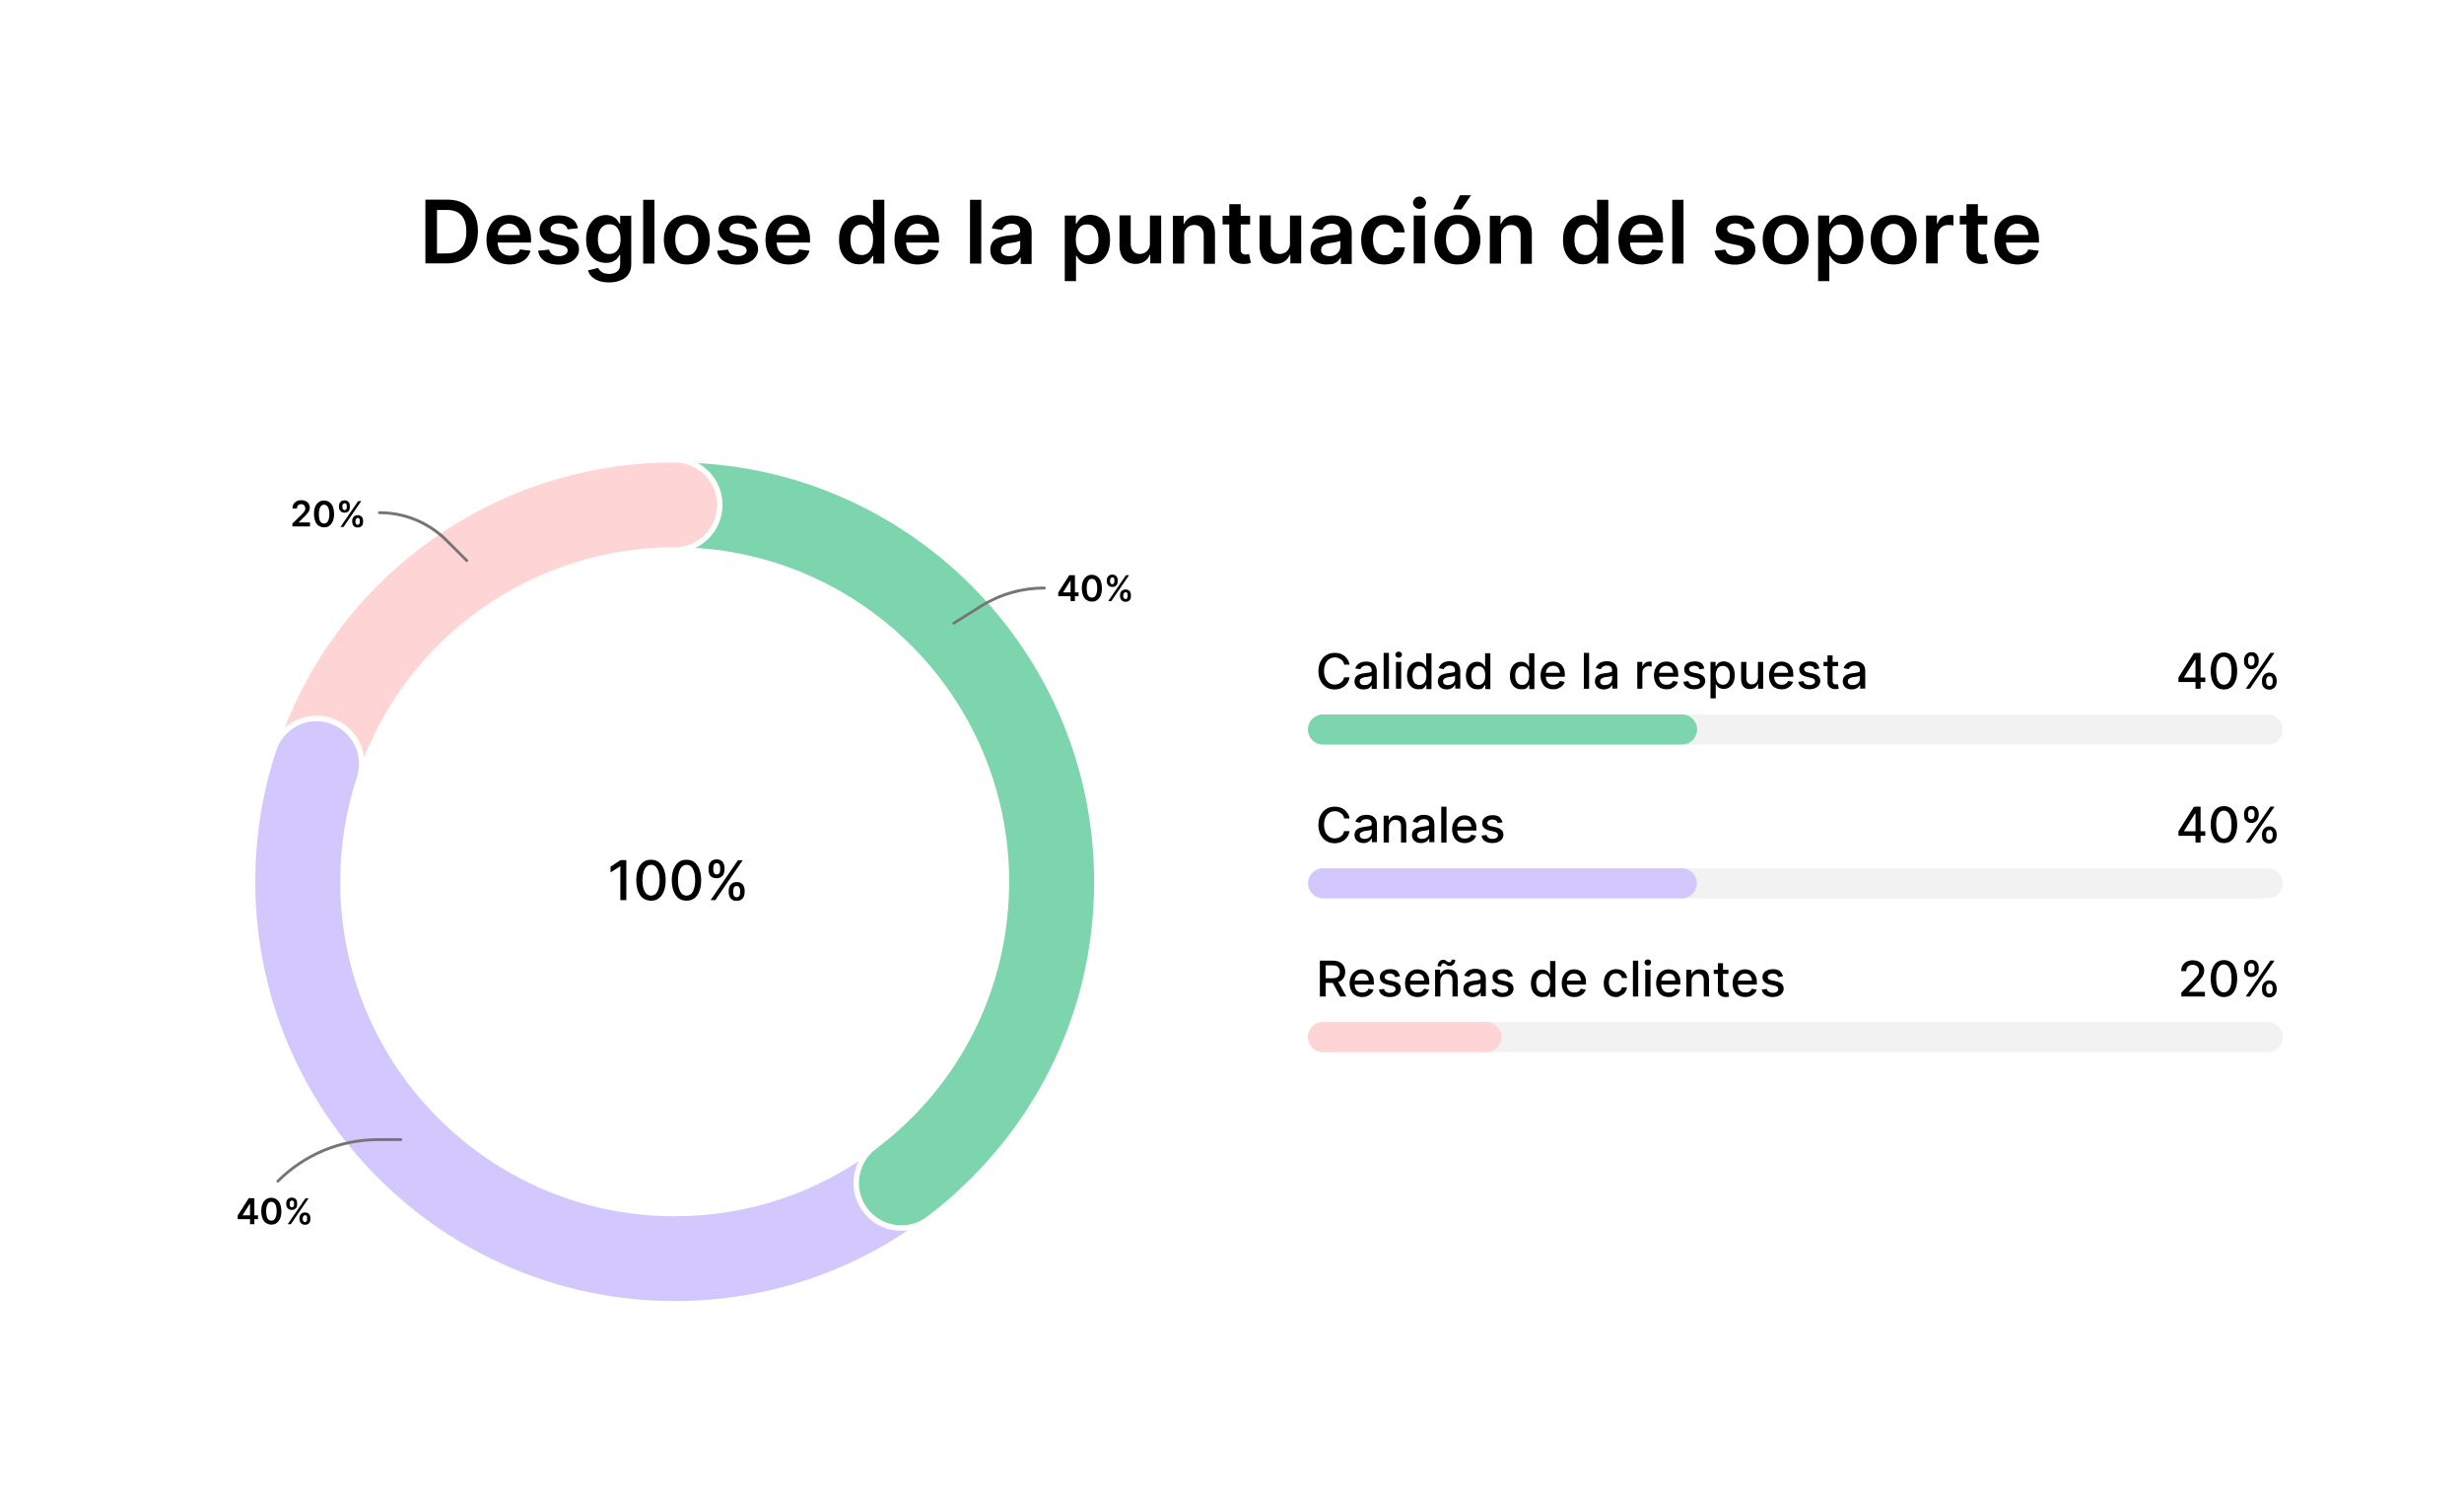 <?xml version="1.0" encoding="utf-8"?>
<!-- Generator: Adobe Illustrator 28.1.0, SVG Export Plug-In . SVG Version: 6.00 Build 0)  -->
<svg version="1.1" id="Layer_1" xmlns="http://www.w3.org/2000/svg" xmlns:xlink="http://www.w3.org/1999/xlink" x="0px" y="0px"
	 viewBox="0 0 1360 823.7" style="enable-background:new 0 0 1360 823.7;" xml:space="preserve">
<style type="text/css">
	.st0{fill:#FFFFFF;}
	.st1{opacity:0.3;}
	.st2{fill:#D3D3D3;}
	.st3{fill:#FFD4D4;}
	.st4{fill:#7CD5AD;}
	.st5{fill:#D2C8FE;}
	.st6{fill:#757575;}
</style>
<g>
	<g>
		<rect class="st0" width="1360" height="823.7"/>
	</g>
	<g>
		<g>
			<path d="M246.7,145.4h-11.9v-35.2h12.2c3.5,0,6.5,0.7,9,2.1c2.5,1.4,4.4,3.4,5.8,6c1.4,2.6,2,5.8,2,9.4c0,3.7-0.7,6.8-2,9.4
				c-1.4,2.6-3.3,4.7-5.9,6.1C253.3,144.7,250.3,145.4,246.7,145.4z M241.2,139.9h5.2c2.4,0,4.5-0.4,6.1-1.3c1.6-0.9,2.9-2.2,3.7-4
				c0.8-1.8,1.2-4,1.2-6.7s-0.4-4.9-1.2-6.7c-0.8-1.8-2-3.1-3.6-4c-1.6-0.9-3.6-1.3-6-1.3h-5.4V139.9z"/>
		</g>
		<g>
			<path d="M281.2,146c-2.6,0-4.9-0.6-6.8-1.7c-1.9-1.1-3.4-2.7-4.4-4.7c-1-2-1.5-4.4-1.5-7.2c0-2.7,0.5-5.1,1.6-7.2
				c1-2.1,2.5-3.7,4.4-4.8c1.9-1.2,4.1-1.7,6.6-1.7c1.6,0,3.2,0.3,4.6,0.8c1.4,0.5,2.7,1.3,3.8,2.4c1.1,1.1,2,2.5,2.6,4.1
				c0.6,1.7,1,3.7,1,6v1.9h-21.6v-4.2H287c0-1.2-0.3-2.3-0.8-3.2c-0.5-0.9-1.2-1.7-2.1-2.2c-0.9-0.5-1.9-0.8-3.1-0.8
				c-1.3,0-2.4,0.3-3.3,0.9c-1,0.6-1.7,1.4-2.2,2.4c-0.5,1-0.8,2.1-0.8,3.3v3.7c0,1.5,0.3,2.8,0.8,3.9c0.6,1.1,1.3,1.9,2.4,2.5
				c1,0.6,2.2,0.9,3.5,0.9c0.9,0,1.7-0.1,2.5-0.4c0.7-0.3,1.4-0.6,1.9-1.1c0.5-0.5,0.9-1.1,1.2-1.9l5.8,0.7c-0.4,1.5-1.1,2.9-2.1,4
				c-1,1.1-2.3,2-3.9,2.6C285.1,145.6,283.3,146,281.2,146z"/>
		</g>
		<g>
			<path d="M319,126l-5.7,0.6c-0.2-0.6-0.4-1.1-0.8-1.6c-0.4-0.5-0.9-0.9-1.6-1.2c-0.7-0.3-1.5-0.5-2.4-0.5c-1.3,0-2.4,0.3-3.3,0.8
				c-0.9,0.6-1.3,1.3-1.3,2.2c0,0.8,0.3,1.4,0.9,1.9c0.6,0.5,1.5,0.9,2.9,1.2l4.5,1c2.5,0.5,4.4,1.4,5.6,2.6
				c1.2,1.2,1.8,2.7,1.8,4.6c0,1.7-0.5,3.1-1.5,4.4c-1,1.3-2.3,2.3-4,3c-1.7,0.7-3.6,1.1-5.8,1.1c-3.2,0-5.8-0.7-7.8-2
				c-2-1.4-3.1-3.2-3.5-5.7l6.1-0.6c0.3,1.2,0.9,2.1,1.8,2.7c0.9,0.6,2.1,0.9,3.5,0.9c1.5,0,2.7-0.3,3.6-0.9
				c0.9-0.6,1.3-1.4,1.3-2.2c0-0.8-0.3-1.4-0.9-1.9c-0.6-0.5-1.5-0.9-2.7-1.1l-4.5-0.9c-2.5-0.5-4.4-1.4-5.6-2.7
				c-1.2-1.3-1.8-2.8-1.8-4.8c0-1.6,0.4-3,1.3-4.2c0.9-1.2,2.2-2.1,3.8-2.8c1.6-0.7,3.5-1,5.6-1c3.1,0,5.5,0.7,7.3,2
				C317.5,122,318.6,123.8,319,126z"/>
		</g>
		<g>
			<path d="M336.2,155.9c-2.2,0-4.1-0.3-5.8-0.9c-1.6-0.6-2.9-1.4-3.9-2.4c-1-1-1.6-2.1-2-3.3l5.6-1.4c0.3,0.5,0.6,1,1.1,1.5
				c0.5,0.5,1.1,0.9,1.9,1.3c0.8,0.3,1.9,0.5,3.1,0.5c1.8,0,3.2-0.4,4.4-1.3c1.2-0.9,1.7-2.3,1.7-4.2v-5h-0.3
				c-0.3,0.6-0.8,1.3-1.4,2c-0.6,0.7-1.4,1.2-2.4,1.7c-1,0.5-2.3,0.7-3.8,0.7c-2,0-3.9-0.5-5.5-1.4c-1.6-1-2.9-2.4-3.9-4.3
				c-1-1.9-1.5-4.3-1.5-7.2c0-2.9,0.5-5.3,1.5-7.3c1-2,2.3-3.5,3.9-4.6c1.6-1,3.5-1.6,5.5-1.6c1.5,0,2.8,0.3,3.8,0.8
				c1,0.5,1.8,1.1,2.4,1.9c0.6,0.7,1,1.4,1.4,2.1h0.3v-4.4h6.1v26.8c0,2.3-0.5,4.1-1.6,5.6c-1.1,1.5-2.5,2.6-4.4,3.3
				C340.7,155.5,338.6,155.9,336.2,155.9z M336.3,140.2c1.3,0,2.4-0.3,3.4-1c0.9-0.6,1.6-1.6,2.1-2.8c0.5-1.2,0.7-2.6,0.7-4.3
				c0-1.7-0.2-3.1-0.7-4.4c-0.5-1.2-1.2-2.2-2.1-2.9c-0.9-0.7-2.1-1-3.4-1c-1.4,0-2.5,0.4-3.5,1.1c-0.9,0.7-1.6,1.7-2.1,3
				s-0.7,2.7-0.7,4.3c0,1.6,0.2,3,0.7,4.2c0.5,1.2,1.2,2.1,2.1,2.8C333.8,139.9,334.9,140.2,336.3,140.2z"/>
		</g>
		<g>
			<path d="M361.2,110.3v35.2H355v-35.2H361.2z"/>
		</g>
		<g>
			<path d="M379.1,146c-2.6,0-4.8-0.6-6.7-1.7c-1.9-1.1-3.4-2.7-4.4-4.8c-1-2-1.6-4.4-1.6-7.1c0-2.7,0.5-5.1,1.6-7.2
				c1-2,2.5-3.6,4.4-4.8c1.9-1.1,4.1-1.7,6.7-1.7c2.6,0,4.8,0.6,6.7,1.7c1.9,1.1,3.4,2.7,4.4,4.8c1,2,1.6,4.4,1.6,7.2
				c0,2.7-0.5,5.1-1.6,7.1c-1,2-2.5,3.6-4.4,4.8C383.9,145.4,381.7,146,379.1,146z M379.1,141c1.4,0,2.6-0.4,3.5-1.2
				c0.9-0.8,1.6-1.8,2.1-3.1c0.5-1.3,0.7-2.8,0.7-4.4c0-1.6-0.2-3.1-0.7-4.4c-0.5-1.3-1.2-2.4-2.1-3.1c-0.9-0.8-2.1-1.2-3.5-1.2
				c-1.4,0-2.6,0.4-3.6,1.2c-0.9,0.8-1.6,1.8-2.1,3.1c-0.5,1.3-0.7,2.8-0.7,4.4c0,1.6,0.2,3.1,0.7,4.4c0.5,1.3,1.2,2.3,2.1,3.1
				C376.5,140.6,377.7,141,379.1,141z"/>
		</g>
		<g>
			<path d="M417.8,126l-5.7,0.6c-0.2-0.6-0.4-1.1-0.8-1.6c-0.4-0.5-0.9-0.9-1.6-1.2c-0.7-0.3-1.5-0.5-2.4-0.5
				c-1.3,0-2.4,0.3-3.3,0.8c-0.9,0.6-1.3,1.3-1.3,2.2c0,0.8,0.3,1.4,0.9,1.9c0.6,0.5,1.5,0.9,2.9,1.2l4.5,1c2.5,0.5,4.4,1.4,5.6,2.6
				c1.2,1.2,1.8,2.7,1.8,4.6c0,1.7-0.5,3.1-1.5,4.4c-1,1.3-2.3,2.3-4,3c-1.7,0.7-3.6,1.1-5.8,1.1c-3.2,0-5.8-0.7-7.8-2
				c-2-1.4-3.1-3.2-3.5-5.7l6.1-0.6c0.3,1.2,0.9,2.1,1.8,2.7c0.9,0.6,2.1,0.9,3.5,0.9c1.5,0,2.7-0.3,3.6-0.9
				c0.9-0.6,1.3-1.4,1.3-2.2c0-0.8-0.3-1.4-0.9-1.9c-0.6-0.5-1.5-0.9-2.7-1.1l-4.5-0.9c-2.5-0.5-4.4-1.4-5.6-2.7
				c-1.2-1.3-1.8-2.8-1.8-4.8c0-1.6,0.4-3,1.3-4.2c0.9-1.2,2.2-2.1,3.8-2.8c1.6-0.7,3.5-1,5.6-1c3.1,0,5.5,0.7,7.3,2
				C416.3,122,417.4,123.8,417.8,126z"/>
		</g>
		<g>
			<path d="M435.2,146c-2.6,0-4.9-0.6-6.8-1.7c-1.9-1.1-3.4-2.7-4.4-4.7c-1-2-1.5-4.4-1.5-7.2c0-2.7,0.5-5.1,1.6-7.2
				c1-2.1,2.5-3.7,4.4-4.8c1.9-1.2,4.1-1.7,6.6-1.7c1.6,0,3.2,0.3,4.6,0.8c1.4,0.5,2.7,1.3,3.8,2.4c1.1,1.1,2,2.5,2.6,4.1
				c0.6,1.7,1,3.7,1,6v1.9h-21.6v-4.2H441c0-1.2-0.3-2.3-0.8-3.2c-0.5-0.9-1.2-1.7-2.1-2.2c-0.9-0.5-1.9-0.8-3.1-0.8
				c-1.3,0-2.4,0.3-3.3,0.9c-1,0.6-1.7,1.4-2.2,2.4c-0.5,1-0.8,2.1-0.8,3.3v3.7c0,1.5,0.3,2.8,0.8,3.9c0.6,1.1,1.3,1.9,2.4,2.5
				c1,0.6,2.2,0.9,3.5,0.9c0.9,0,1.7-0.1,2.5-0.4c0.7-0.3,1.4-0.6,1.9-1.1c0.5-0.5,0.9-1.1,1.2-1.9l5.8,0.7c-0.4,1.5-1.1,2.9-2.1,4
				c-1,1.1-2.3,2-3.9,2.6C439.1,145.6,437.3,146,435.2,146z"/>
		</g>
		<g>
			<path d="M474,145.9c-2.1,0-3.9-0.5-5.6-1.6c-1.6-1.1-2.9-2.6-3.9-4.6c-1-2-1.4-4.5-1.4-7.4c0-2.9,0.5-5.4,1.5-7.4
				c1-2,2.3-3.5,3.9-4.6c1.6-1,3.5-1.6,5.5-1.6c1.5,0,2.8,0.3,3.8,0.8s1.8,1.1,2.4,1.9c0.6,0.7,1,1.4,1.4,2.1h0.3v-13.2h6.2v35.2
				h-6.1v-4.2h-0.4c-0.3,0.6-0.8,1.3-1.4,2s-1.4,1.3-2.4,1.8C476.8,145.7,475.5,145.9,474,145.9z M475.7,140.8
				c1.3,0,2.4-0.4,3.4-1.1c0.9-0.7,1.6-1.7,2.1-3c0.5-1.3,0.7-2.8,0.7-4.5s-0.2-3.2-0.7-4.4c-0.5-1.3-1.2-2.2-2.1-2.9
				c-0.9-0.7-2.1-1-3.4-1c-1.4,0-2.5,0.4-3.5,1.1c-0.9,0.7-1.6,1.7-2.1,3c-0.5,1.3-0.7,2.7-0.7,4.4c0,1.6,0.2,3.1,0.7,4.4
				c0.5,1.3,1.2,2.3,2.1,3C473.2,140.4,474.4,140.8,475.7,140.8z"/>
		</g>
		<g>
			<path d="M506.4,146c-2.6,0-4.9-0.6-6.8-1.7c-1.9-1.1-3.4-2.7-4.4-4.7c-1-2-1.5-4.4-1.5-7.2c0-2.7,0.5-5.1,1.6-7.2
				c1-2.1,2.5-3.7,4.4-4.8c1.9-1.2,4.1-1.7,6.6-1.7c1.6,0,3.2,0.3,4.6,0.8c1.4,0.5,2.7,1.3,3.8,2.4c1.1,1.1,2,2.5,2.6,4.1s1,3.7,1,6
				v1.9h-21.6v-4.2h15.7c0-1.2-0.3-2.3-0.8-3.2c-0.5-0.9-1.2-1.7-2.1-2.2c-0.9-0.5-1.9-0.8-3.1-0.8c-1.3,0-2.4,0.3-3.3,0.9
				c-1,0.6-1.7,1.4-2.2,2.4c-0.5,1-0.8,2.1-0.8,3.3v3.7c0,1.5,0.3,2.8,0.8,3.9c0.6,1.1,1.3,1.9,2.4,2.5c1,0.6,2.2,0.9,3.5,0.9
				c0.9,0,1.7-0.1,2.5-0.4c0.7-0.3,1.4-0.6,1.9-1.1c0.5-0.5,0.9-1.1,1.2-1.9l5.8,0.7c-0.4,1.5-1.1,2.9-2.1,4c-1,1.1-2.3,2-3.9,2.6
				C510.2,145.6,508.4,146,506.4,146z"/>
		</g>
		<g>
			<path d="M541.6,110.3v35.2h-6.2v-35.2H541.6z"/>
		</g>
		<g>
			<path d="M555.5,146c-1.7,0-3.2-0.3-4.5-0.9c-1.3-0.6-2.4-1.5-3.2-2.7s-1.2-2.6-1.2-4.4c0-1.5,0.3-2.7,0.8-3.7
				c0.5-1,1.3-1.8,2.2-2.3c1-0.6,2-1,3.2-1.3c1.2-0.3,2.4-0.5,3.7-0.7c1.5-0.2,2.8-0.3,3.8-0.4c1-0.1,1.7-0.3,2.1-0.6
				c0.4-0.3,0.7-0.7,0.7-1.3v-0.1c0-1.3-0.4-2.3-1.2-3c-0.8-0.7-1.9-1.1-3.3-1.1c-1.5,0-2.7,0.3-3.6,1c-0.9,0.7-1.5,1.4-1.8,2.4
				l-5.8-0.8c0.5-1.6,1.2-2.9,2.3-4c1.1-1.1,2.3-1.9,3.9-2.4c1.5-0.5,3.2-0.8,5-0.8c1.3,0,2.5,0.1,3.8,0.4c1.3,0.3,2.4,0.8,3.5,1.5
				c1,0.7,1.9,1.6,2.5,2.8c0.6,1.2,1,2.6,1,4.4v17.7h-6v-3.6h-0.2c-0.4,0.7-0.9,1.4-1.6,2.1c-0.7,0.6-1.5,1.1-2.6,1.5
				C558.1,145.8,556.9,146,555.5,146z M557.1,141.4c1.2,0,2.3-0.2,3.2-0.7c0.9-0.5,1.6-1.2,2.1-2c0.5-0.8,0.7-1.7,0.7-2.7v-3.1
				c-0.2,0.2-0.5,0.3-1,0.4c-0.5,0.1-1,0.3-1.6,0.4c-0.6,0.1-1.1,0.2-1.7,0.3c-0.6,0.1-1,0.1-1.5,0.2c-0.9,0.1-1.8,0.3-2.5,0.6
				c-0.7,0.3-1.3,0.7-1.7,1.2c-0.4,0.5-0.6,1.2-0.6,2c0,1.1,0.4,2,1.3,2.6S555.9,141.4,557.1,141.4z"/>
		</g>
		<g>
			<path d="M587.7,155.3v-36.3h6.1v4.4h0.4c0.3-0.6,0.8-1.3,1.4-2.1c0.6-0.7,1.4-1.4,2.4-1.9s2.3-0.8,3.8-0.8c2,0,3.9,0.5,5.5,1.6
				c1.6,1,2.9,2.6,3.9,4.6c1,2,1.5,4.5,1.5,7.4c0,2.9-0.5,5.4-1.4,7.4c-1,2-2.2,3.6-3.9,4.6c-1.6,1.1-3.5,1.6-5.6,1.6
				c-1.5,0-2.8-0.3-3.8-0.8c-1-0.5-1.8-1.1-2.4-1.8c-0.6-0.7-1.1-1.4-1.4-2h-0.3v14H587.7z M593.8,132.3c0,1.7,0.2,3.2,0.7,4.5
				c0.5,1.3,1.2,2.3,2.1,3s2,1.1,3.4,1.1c1.4,0,2.5-0.4,3.5-1.1c0.9-0.7,1.6-1.8,2.1-3c0.5-1.3,0.7-2.8,0.7-4.4
				c0-1.6-0.2-3.1-0.7-4.4c-0.5-1.3-1.2-2.3-2.1-3c-0.9-0.7-2.1-1.1-3.5-1.1c-1.3,0-2.5,0.3-3.4,1c-0.9,0.7-1.6,1.7-2.1,2.9
				C594.1,129.1,593.8,130.5,593.8,132.3z"/>
		</g>
		<g>
			<path d="M634.7,134.3v-15.3h6.2v26.4h-6v-4.7h-0.3c-0.6,1.5-1.6,2.7-2.9,3.6c-1.4,0.9-3,1.4-5,1.4c-1.7,0-3.3-0.4-4.6-1.2
				c-1.3-0.8-2.4-1.9-3.1-3.4c-0.7-1.5-1.1-3.3-1.1-5.4v-16.8h6.2v15.8c0,1.7,0.5,3,1.4,4c0.9,1,2.1,1.5,3.6,1.5
				c0.9,0,1.8-0.2,2.7-0.7c0.9-0.4,1.6-1.1,2.1-2C634.5,136.8,634.7,135.7,634.7,134.3z"/>
		</g>
		<g>
			<path d="M653.6,130v15.5h-6.2v-26.4h5.9v4.5h0.3c0.6-1.5,1.6-2.6,2.9-3.5c1.3-0.9,3-1.3,5-1.3c1.8,0,3.4,0.4,4.8,1.2
				c1.4,0.8,2.4,1.9,3.2,3.4c0.7,1.5,1.1,3.3,1.1,5.4v16.8h-6.2v-15.8c0-1.8-0.5-3.1-1.4-4.1c-0.9-1-2.2-1.5-3.8-1.5
				c-1.1,0-2.1,0.2-2.9,0.7c-0.8,0.5-1.5,1.2-2,2.1C653.8,127.6,653.6,128.7,653.6,130z"/>
		</g>
		<g>
			<path d="M690,119.1v4.8h-15.2v-4.8H690z M678.6,112.7h6.2v24.8c0,0.8,0.1,1.5,0.4,1.9c0.3,0.4,0.6,0.7,1,0.9s0.9,0.2,1.4,0.2
				c0.4,0,0.7,0,1.1-0.1c0.3-0.1,0.6-0.1,0.7-0.2l1,4.9c-0.3,0.1-0.8,0.2-1.4,0.4c-0.6,0.1-1.4,0.2-2.2,0.2c-1.6,0-3-0.2-4.2-0.7
				c-1.2-0.5-2.2-1.3-3-2.4c-0.7-1.1-1.1-2.5-1.1-4.1V112.7z"/>
		</g>
		<g>
			<path d="M712,134.3v-15.3h6.2v26.4h-6v-4.7h-0.3c-0.6,1.5-1.6,2.7-2.9,3.6c-1.4,0.9-3,1.4-5,1.4c-1.7,0-3.3-0.4-4.6-1.2
				c-1.3-0.8-2.4-1.9-3.1-3.4c-0.7-1.5-1.1-3.3-1.1-5.4v-16.8h6.2v15.8c0,1.7,0.5,3,1.4,4c0.9,1,2.1,1.5,3.6,1.5
				c0.9,0,1.8-0.2,2.7-0.7c0.9-0.4,1.6-1.1,2.1-2C711.7,136.8,712,135.7,712,134.3z"/>
		</g>
		<g>
			<path d="M732.2,146c-1.7,0-3.2-0.3-4.5-0.9c-1.3-0.6-2.4-1.5-3.2-2.7c-0.8-1.2-1.2-2.6-1.2-4.4c0-1.5,0.3-2.7,0.8-3.7
				c0.5-1,1.3-1.8,2.2-2.3c1-0.6,2-1,3.2-1.3c1.2-0.3,2.4-0.5,3.7-0.7c1.5-0.2,2.8-0.3,3.8-0.4c1-0.1,1.7-0.3,2.1-0.6
				s0.7-0.7,0.7-1.3v-0.1c0-1.3-0.4-2.3-1.2-3c-0.8-0.7-1.9-1.1-3.3-1.1c-1.5,0-2.7,0.3-3.6,1s-1.5,1.4-1.8,2.4l-5.8-0.8
				c0.5-1.6,1.2-2.9,2.3-4c1.1-1.1,2.3-1.9,3.9-2.4c1.5-0.5,3.2-0.8,5-0.8c1.3,0,2.5,0.1,3.8,0.4c1.3,0.3,2.4,0.8,3.5,1.5
				c1,0.7,1.9,1.6,2.5,2.8c0.6,1.2,1,2.6,1,4.4v17.7h-6v-3.6H740c-0.4,0.7-0.9,1.4-1.6,2.1c-0.7,0.6-1.5,1.1-2.6,1.5
				C734.8,145.8,733.6,146,732.2,146z M733.8,141.4c1.2,0,2.3-0.2,3.2-0.7c0.9-0.5,1.6-1.2,2.1-2c0.5-0.8,0.7-1.7,0.7-2.7v-3.1
				c-0.2,0.2-0.5,0.3-1,0.4c-0.5,0.1-1,0.3-1.6,0.4c-0.6,0.1-1.1,0.2-1.7,0.3c-0.6,0.1-1,0.1-1.5,0.2c-0.9,0.1-1.8,0.3-2.5,0.6
				c-0.7,0.3-1.3,0.7-1.7,1.2c-0.4,0.5-0.6,1.2-0.6,2c0,1.1,0.4,2,1.3,2.6C731.5,141.1,732.5,141.4,733.8,141.4z"/>
		</g>
		<g>
			<path d="M763.9,146c-2.6,0-4.9-0.6-6.8-1.7c-1.9-1.2-3.3-2.8-4.3-4.8c-1-2-1.5-4.4-1.5-7.1c0-2.7,0.5-5,1.5-7.1
				c1-2.1,2.5-3.7,4.4-4.8c1.9-1.2,4.1-1.7,6.7-1.7c2.1,0,4,0.4,5.7,1.2s3,1.9,4,3.3c1,1.4,1.5,3.1,1.7,5h-5.9
				c-0.2-1.3-0.8-2.3-1.7-3.2s-2.1-1.3-3.6-1.3c-1.3,0-2.4,0.3-3.3,1c-1,0.7-1.7,1.7-2.2,2.9c-0.5,1.3-0.8,2.8-0.8,4.6
				c0,1.8,0.3,3.3,0.8,4.6c0.5,1.3,1.3,2.3,2.2,3c1,0.7,2.1,1,3.4,1c0.9,0,1.7-0.2,2.5-0.5c0.7-0.3,1.3-0.9,1.8-1.5
				c0.5-0.7,0.8-1.5,1-2.4h5.9c-0.1,1.9-0.7,3.5-1.6,5c-1,1.4-2.2,2.6-3.9,3.4C768,145.6,766.1,146,763.9,146z"/>
		</g>
		<g>
			<path d="M783.5,115.3c-1,0-1.8-0.3-2.5-1c-0.7-0.7-1.1-1.5-1.1-2.4c0-0.9,0.4-1.7,1.1-2.4c0.7-0.7,1.6-1,2.5-1c1,0,1.8,0.3,2.5,1
				s1.1,1.5,1.1,2.4c0,0.9-0.4,1.7-1.1,2.4C785.3,115,784.4,115.3,783.5,115.3z M780.3,145.4v-26.4h6.2v26.4H780.3z"/>
		</g>
		<g>
			<path d="M804.4,146c-2.6,0-4.8-0.6-6.7-1.7c-1.9-1.1-3.4-2.7-4.4-4.8c-1-2-1.6-4.4-1.6-7.1c0-2.7,0.5-5.1,1.6-7.2
				c1-2,2.5-3.6,4.4-4.8c1.9-1.1,4.1-1.7,6.7-1.7c2.6,0,4.8,0.6,6.7,1.7c1.9,1.1,3.4,2.7,4.4,4.8c1,2,1.6,4.4,1.6,7.2
				c0,2.7-0.5,5.1-1.6,7.1c-1,2-2.5,3.6-4.4,4.8C809.2,145.4,807,146,804.4,146z M804.5,141c1.4,0,2.6-0.4,3.5-1.2
				c0.9-0.8,1.6-1.8,2.1-3.1s0.7-2.8,0.7-4.4c0-1.6-0.2-3.1-0.7-4.4c-0.5-1.3-1.2-2.4-2.1-3.1c-0.9-0.8-2.1-1.2-3.5-1.2
				c-1.4,0-2.6,0.4-3.6,1.2c-0.9,0.8-1.6,1.8-2.1,3.1c-0.5,1.3-0.7,2.8-0.7,4.4c0,1.6,0.2,3.1,0.7,4.4s1.2,2.3,2.1,3.1
				C801.8,140.6,803,141,804.5,141z M802,115.6l3.8-7.8h6.1l-5.3,7.8H802z"/>
		</g>
		<g>
			<path d="M828.5,130v15.5h-6.2v-26.4h5.9v4.5h0.3c0.6-1.5,1.6-2.6,2.9-3.5c1.3-0.9,3-1.3,5-1.3c1.8,0,3.4,0.4,4.8,1.2
				c1.4,0.8,2.4,1.9,3.2,3.4c0.7,1.5,1.1,3.3,1.1,5.4v16.8h-6.2v-15.8c0-1.8-0.5-3.1-1.4-4.1c-0.9-1-2.2-1.5-3.8-1.5
				c-1.1,0-2.1,0.2-2.9,0.7c-0.8,0.5-1.5,1.2-2,2.1C828.8,127.6,828.5,128.7,828.5,130z"/>
		</g>
		<g>
			<path d="M873.6,145.9c-2.1,0-3.9-0.5-5.6-1.6c-1.6-1.1-2.9-2.6-3.9-4.6c-1-2-1.4-4.5-1.4-7.4c0-2.9,0.5-5.4,1.5-7.4
				c1-2,2.3-3.5,3.9-4.6c1.6-1,3.5-1.6,5.5-1.6c1.5,0,2.8,0.3,3.8,0.8s1.8,1.1,2.4,1.9c0.6,0.7,1,1.4,1.4,2.1h0.3v-13.2h6.2v35.2
				h-6.1v-4.2h-0.4c-0.3,0.6-0.8,1.3-1.4,2s-1.4,1.3-2.4,1.8C876.4,145.7,875.1,145.9,873.6,145.9z M875.3,140.8
				c1.3,0,2.4-0.4,3.4-1.1c0.9-0.7,1.6-1.7,2.1-3s0.7-2.8,0.7-4.5s-0.2-3.2-0.7-4.4c-0.5-1.3-1.2-2.2-2.1-2.9c-0.9-0.7-2.1-1-3.4-1
				c-1.4,0-2.5,0.4-3.5,1.1c-0.9,0.7-1.6,1.7-2.1,3c-0.5,1.3-0.7,2.7-0.7,4.4c0,1.6,0.2,3.1,0.7,4.4s1.2,2.3,2.1,3
				C872.8,140.4,874,140.8,875.3,140.8z"/>
		</g>
		<g>
			<path d="M906,146c-2.6,0-4.9-0.6-6.8-1.7c-1.9-1.1-3.4-2.7-4.4-4.7c-1-2-1.5-4.4-1.5-7.2c0-2.7,0.5-5.1,1.6-7.2
				c1-2.1,2.5-3.7,4.4-4.8c1.9-1.2,4.1-1.7,6.6-1.7c1.6,0,3.2,0.3,4.6,0.8c1.4,0.5,2.7,1.3,3.8,2.4c1.1,1.1,2,2.5,2.6,4.1
				c0.6,1.7,1,3.7,1,6v1.9h-21.6v-4.2h15.7c0-1.2-0.3-2.3-0.8-3.2c-0.5-0.9-1.2-1.7-2.1-2.2c-0.9-0.5-1.9-0.8-3.1-0.8
				c-1.3,0-2.4,0.3-3.3,0.9c-1,0.6-1.7,1.4-2.2,2.4c-0.5,1-0.8,2.1-0.8,3.3v3.7c0,1.5,0.3,2.8,0.8,3.9c0.6,1.1,1.3,1.9,2.4,2.5
				c1,0.6,2.2,0.9,3.5,0.9c0.9,0,1.7-0.1,2.5-0.4c0.7-0.3,1.4-0.6,1.9-1.1s0.9-1.1,1.2-1.9l5.8,0.7c-0.4,1.5-1.1,2.9-2.1,4
				c-1,1.1-2.3,2-3.9,2.6C909.8,145.6,908,146,906,146z"/>
		</g>
		<g>
			<path d="M929.2,110.3v35.2H923v-35.2H929.2z"/>
		</g>
		<g>
			<path d="M968.4,126l-5.7,0.6c-0.2-0.6-0.4-1.1-0.8-1.6c-0.4-0.5-0.9-0.9-1.6-1.2c-0.7-0.3-1.5-0.5-2.4-0.5
				c-1.3,0-2.4,0.3-3.3,0.8c-0.9,0.6-1.3,1.3-1.3,2.2c0,0.8,0.3,1.4,0.8,1.9c0.6,0.5,1.5,0.9,2.9,1.2l4.5,1c2.5,0.5,4.4,1.4,5.6,2.6
				c1.2,1.2,1.8,2.7,1.8,4.6c0,1.7-0.5,3.1-1.5,4.4c-1,1.3-2.3,2.3-4,3c-1.7,0.7-3.6,1.1-5.8,1.1c-3.2,0-5.8-0.7-7.8-2
				c-2-1.4-3.1-3.2-3.5-5.7l6.1-0.6c0.3,1.2,0.9,2.1,1.8,2.7c0.9,0.6,2.1,0.9,3.5,0.9c1.5,0,2.7-0.3,3.6-0.9
				c0.9-0.6,1.3-1.4,1.3-2.2c0-0.8-0.3-1.4-0.9-1.9c-0.6-0.5-1.5-0.9-2.7-1.1l-4.5-0.9c-2.5-0.5-4.4-1.4-5.6-2.7s-1.8-2.8-1.8-4.8
				c0-1.6,0.4-3,1.3-4.2c0.9-1.2,2.2-2.1,3.8-2.8c1.6-0.7,3.5-1,5.6-1c3.1,0,5.5,0.7,7.3,2C966.9,122,968,123.8,968.4,126z"/>
		</g>
		<g>
			<path d="M985.6,146c-2.6,0-4.8-0.6-6.7-1.7c-1.9-1.1-3.4-2.7-4.4-4.8c-1-2-1.6-4.4-1.6-7.1c0-2.7,0.5-5.1,1.6-7.2
				c1-2,2.5-3.6,4.4-4.8c1.9-1.1,4.1-1.7,6.7-1.7s4.8,0.6,6.7,1.7c1.9,1.1,3.4,2.7,4.4,4.8c1,2,1.6,4.4,1.6,7.2
				c0,2.7-0.5,5.1-1.6,7.1c-1,2-2.5,3.6-4.4,4.8C990.4,145.4,988.2,146,985.6,146z M985.6,141c1.4,0,2.6-0.4,3.5-1.2
				c0.9-0.8,1.6-1.8,2.1-3.1c0.5-1.3,0.7-2.8,0.7-4.4c0-1.6-0.2-3.1-0.7-4.4c-0.5-1.3-1.2-2.4-2.1-3.1c-0.9-0.8-2.1-1.2-3.5-1.2
				c-1.4,0-2.6,0.4-3.6,1.2c-0.9,0.8-1.6,1.8-2.1,3.1c-0.5,1.3-0.7,2.8-0.7,4.4c0,1.6,0.2,3.1,0.7,4.4c0.5,1.3,1.2,2.3,2.1,3.1
				C983,140.6,984.2,141,985.6,141z"/>
		</g>
		<g>
			<path d="M1003.5,155.3v-36.3h6.1v4.4h0.4c0.3-0.6,0.8-1.3,1.4-2.1c0.6-0.7,1.4-1.4,2.4-1.9s2.3-0.8,3.8-0.8c2,0,3.9,0.5,5.5,1.6
				c1.6,1,2.9,2.6,3.9,4.6c1,2,1.5,4.5,1.5,7.4c0,2.9-0.5,5.4-1.4,7.4c-1,2-2.2,3.6-3.9,4.6c-1.6,1.1-3.5,1.6-5.6,1.6
				c-1.5,0-2.8-0.3-3.8-0.8c-1-0.5-1.8-1.1-2.4-1.8s-1.1-1.4-1.4-2h-0.3v14H1003.5z M1009.6,132.3c0,1.7,0.2,3.2,0.7,4.5
				c0.5,1.3,1.2,2.3,2.1,3c0.9,0.7,2,1.1,3.4,1.1c1.4,0,2.5-0.4,3.5-1.1c0.9-0.7,1.6-1.8,2.1-3c0.5-1.3,0.7-2.8,0.7-4.4
				c0-1.6-0.2-3.1-0.7-4.4c-0.5-1.3-1.2-2.3-2.1-3c-0.9-0.7-2.1-1.1-3.5-1.1c-1.3,0-2.5,0.3-3.4,1c-0.9,0.7-1.6,1.7-2.1,2.9
				C1009.8,129.1,1009.6,130.5,1009.6,132.3z"/>
		</g>
		<g>
			<path d="M1045.2,146c-2.6,0-4.8-0.6-6.7-1.7c-1.9-1.1-3.4-2.7-4.4-4.8c-1-2-1.6-4.4-1.6-7.1c0-2.7,0.5-5.1,1.6-7.2
				c1-2,2.5-3.6,4.4-4.8c1.9-1.1,4.1-1.7,6.7-1.7s4.8,0.6,6.7,1.7c1.9,1.1,3.4,2.7,4.4,4.8c1,2,1.6,4.4,1.6,7.2
				c0,2.7-0.5,5.1-1.6,7.1c-1,2-2.5,3.6-4.4,4.8C1050,145.4,1047.8,146,1045.2,146z M1045.2,141c1.4,0,2.6-0.4,3.5-1.2
				c0.9-0.8,1.6-1.8,2.1-3.1c0.5-1.3,0.7-2.8,0.7-4.4c0-1.6-0.2-3.1-0.7-4.4c-0.5-1.3-1.2-2.4-2.1-3.1c-0.9-0.8-2.1-1.2-3.5-1.2
				c-1.4,0-2.6,0.4-3.6,1.2c-0.9,0.8-1.6,1.8-2.1,3.1c-0.5,1.3-0.7,2.8-0.7,4.4c0,1.6,0.2,3.1,0.7,4.4c0.5,1.3,1.2,2.3,2.1,3.1
				C1042.6,140.6,1043.8,141,1045.2,141z"/>
		</g>
		<g>
			<path d="M1063.1,145.4v-26.4h6v4.4h0.3c0.5-1.5,1.3-2.7,2.5-3.5c1.2-0.8,2.5-1.2,4-1.2c0.3,0,0.7,0,1.2,0c0.4,0,0.8,0.1,1.1,0.1
				v5.7c-0.3-0.1-0.7-0.2-1.2-0.2c-0.6-0.1-1.1-0.1-1.6-0.1c-1.1,0-2.2,0.2-3,0.7c-0.9,0.5-1.6,1.2-2.1,2c-0.5,0.9-0.8,1.8-0.8,3
				v15.5H1063.1z"/>
		</g>
		<g>
			<path d="M1096.9,119.1v4.8h-15.2v-4.8H1096.9z M1085.5,112.7h6.2v24.8c0,0.8,0.1,1.5,0.4,1.9c0.3,0.4,0.6,0.7,1,0.9
				c0.4,0.2,0.9,0.2,1.4,0.2c0.4,0,0.7,0,1.1-0.1c0.3-0.1,0.6-0.1,0.7-0.2l1,4.9c-0.3,0.1-0.8,0.2-1.4,0.4c-0.6,0.1-1.4,0.2-2.2,0.2
				c-1.6,0-3-0.2-4.2-0.7c-1.2-0.5-2.2-1.3-3-2.4c-0.7-1.1-1.1-2.5-1.1-4.1V112.7z"/>
		</g>
		<g>
			<path d="M1113.5,146c-2.6,0-4.9-0.6-6.8-1.7c-1.9-1.1-3.4-2.7-4.4-4.7c-1-2-1.5-4.4-1.5-7.2c0-2.7,0.5-5.1,1.6-7.2
				c1-2.1,2.5-3.7,4.4-4.8c1.9-1.2,4.1-1.7,6.6-1.7c1.6,0,3.2,0.3,4.6,0.8c1.4,0.5,2.7,1.3,3.8,2.4c1.1,1.1,2,2.5,2.6,4.1
				c0.6,1.7,1,3.7,1,6v1.9h-21.6v-4.2h15.7c0-1.2-0.3-2.3-0.8-3.2c-0.5-0.9-1.2-1.7-2.1-2.2c-0.9-0.5-1.9-0.8-3.1-0.8
				c-1.3,0-2.4,0.3-3.3,0.9c-1,0.6-1.7,1.4-2.2,2.4c-0.5,1-0.8,2.1-0.8,3.3v3.7c0,1.5,0.3,2.8,0.8,3.9c0.6,1.1,1.3,1.9,2.4,2.5
				c1,0.6,2.2,0.9,3.5,0.9c0.9,0,1.7-0.1,2.5-0.4c0.7-0.3,1.4-0.6,1.9-1.1c0.5-0.5,0.9-1.1,1.2-1.9l5.8,0.7c-0.4,1.5-1.1,2.9-2.1,4
				c-1,1.1-2.3,2-3.9,2.6C1117.4,145.6,1115.5,146,1113.5,146z"/>
		</g>
	</g>
	<g>
		<g>
			<g>
				<g class="st1">
					<path class="st2" d="M1251.7,580.8H730.2c-4.6,0-8.3-3.7-8.3-8.3v0c0-4.6,3.7-8.3,8.3-8.3h521.5c4.6,0,8.3,3.7,8.3,8.3v0
						C1260,577.1,1256.3,580.8,1251.7,580.8z"/>
				</g>
				<g>
					<path class="st3" d="M820.4,580.8h-90.2c-4.6,0-8.3-3.7-8.3-8.3v0c0-4.6,3.7-8.3,8.3-8.3h90.2c4.6,0,8.3,3.7,8.3,8.3v0
						C828.7,577.1,825,580.8,820.4,580.8z"/>
				</g>
			</g>
			<g>
				<g>
					<path d="M728.5,550.1v-19.8h7.1c1.5,0,2.8,0.3,3.8,0.8c1,0.5,1.8,1.3,2.3,2.2c0.5,0.9,0.8,2,0.8,3.2c0,1.2-0.3,2.3-0.8,3.2
						c-0.5,0.9-1.3,1.6-2.3,2.1c-1,0.5-2.3,0.8-3.8,0.8h-5.3V540h5.1c1,0,1.8-0.1,2.4-0.4c0.6-0.3,1.1-0.7,1.3-1.2
						c0.3-0.5,0.4-1.2,0.4-1.9c0-0.7-0.1-1.4-0.4-1.9c-0.3-0.5-0.7-1-1.3-1.3c-0.6-0.3-1.4-0.4-2.4-0.4h-3.7v17.2H728.5z
						 M738.2,541.2l4.9,8.9h-3.4l-4.8-8.9H738.2z"/>
				</g>
				<g>
					<path d="M752,550.4c-1.5,0-2.7-0.3-3.8-0.9c-1.1-0.6-1.9-1.5-2.4-2.7c-0.6-1.1-0.9-2.5-0.9-4c0-1.5,0.3-2.9,0.9-4
						c0.6-1.2,1.4-2.1,2.4-2.7c1-0.7,2.2-1,3.6-1c0.8,0,1.6,0.1,2.4,0.4c0.8,0.3,1.5,0.7,2.1,1.3c0.6,0.6,1.1,1.4,1.5,2.3
						c0.4,0.9,0.5,2.1,0.5,3.4v1h-11.8v-2.2h9c0-0.8-0.2-1.4-0.5-2c-0.3-0.6-0.7-1.1-1.3-1.4c-0.6-0.3-1.2-0.5-2-0.5
						c-0.8,0-1.5,0.2-2.1,0.6c-0.6,0.4-1.1,0.9-1.4,1.5c-0.3,0.6-0.5,1.3-0.5,2.1v1.7c0,1,0.2,1.8,0.5,2.5c0.4,0.7,0.8,1.2,1.5,1.6
						c0.6,0.4,1.4,0.5,2.2,0.5c0.5,0,1-0.1,1.5-0.2c0.4-0.2,0.8-0.4,1.2-0.7c0.3-0.3,0.6-0.7,0.8-1.2l2.7,0.5
						c-0.2,0.8-0.6,1.5-1.2,2.1c-0.6,0.6-1.3,1.1-2.1,1.4C754.1,550.2,753.1,550.4,752,550.4z"/>
				</g>
				<g>
					<path d="M772.7,538.9l-2.6,0.5c-0.1-0.3-0.3-0.7-0.5-1c-0.2-0.3-0.6-0.6-1-0.7c-0.4-0.2-0.9-0.3-1.5-0.3c-0.8,0-1.5,0.2-2,0.5
						c-0.5,0.4-0.8,0.8-0.8,1.4c0,0.5,0.2,0.9,0.6,1.2c0.4,0.3,1,0.6,1.8,0.7l2.4,0.5c1.4,0.3,2.4,0.8,3.1,1.5s1,1.5,1,2.6
						c0,0.9-0.3,1.7-0.8,2.4c-0.5,0.7-1.2,1.2-2.1,1.6c-0.9,0.4-2,0.6-3.2,0.6c-1.7,0-3-0.4-4.1-1.1c-1.1-0.7-1.7-1.7-1.9-3l2.8-0.4
						c0.2,0.7,0.5,1.3,1.1,1.6c0.5,0.4,1.2,0.6,2.1,0.6c0.9,0,1.7-0.2,2.3-0.6c0.6-0.4,0.9-0.9,0.9-1.5c0-0.5-0.2-0.9-0.5-1.2
						c-0.3-0.3-0.9-0.6-1.6-0.7l-2.5-0.6c-1.4-0.3-2.4-0.8-3.1-1.5c-0.7-0.7-1-1.6-1-2.6c0-0.9,0.2-1.6,0.7-2.3
						c0.5-0.7,1.2-1.2,2-1.5c0.9-0.4,1.9-0.6,3-0.6c1.6,0,2.9,0.3,3.8,1C771.8,536.8,772.4,537.7,772.7,538.9z"/>
				</g>
				<g>
					<path d="M782.6,550.4c-1.5,0-2.7-0.3-3.8-0.9c-1.1-0.6-1.9-1.5-2.4-2.7c-0.6-1.1-0.9-2.5-0.9-4c0-1.5,0.3-2.9,0.9-4
						c0.6-1.2,1.4-2.1,2.4-2.7s2.2-1,3.6-1c0.8,0,1.6,0.1,2.4,0.4c0.8,0.3,1.5,0.7,2.1,1.3c0.6,0.6,1.1,1.4,1.5,2.3
						c0.4,0.9,0.5,2.1,0.5,3.4v1h-11.8v-2.2h9c0-0.8-0.2-1.4-0.5-2c-0.3-0.6-0.7-1.1-1.3-1.4c-0.6-0.3-1.2-0.5-2-0.5
						c-0.8,0-1.5,0.2-2.1,0.6c-0.6,0.4-1.1,0.9-1.4,1.5c-0.3,0.6-0.5,1.3-0.5,2.1v1.7c0,1,0.2,1.8,0.5,2.5c0.4,0.7,0.8,1.2,1.5,1.6
						c0.6,0.4,1.4,0.5,2.2,0.5c0.5,0,1-0.1,1.5-0.2c0.5-0.2,0.8-0.4,1.2-0.7c0.3-0.3,0.6-0.7,0.8-1.2l2.7,0.5
						c-0.2,0.8-0.6,1.5-1.2,2.1c-0.6,0.6-1.3,1.1-2.1,1.4C784.6,550.2,783.6,550.4,782.6,550.4z"/>
				</g>
				<g>
					<path d="M795,541.3v8.8h-2.9v-14.8h2.8v2.4h0.2c0.3-0.8,0.9-1.4,1.6-1.9c0.7-0.5,1.7-0.7,2.8-0.7c1,0,1.9,0.2,2.7,0.6
						c0.8,0.4,1.3,1,1.8,1.9c0.4,0.8,0.6,1.9,0.6,3.1v9.4h-2.9V541c0-1.1-0.3-1.9-0.8-2.5c-0.6-0.6-1.3-0.9-2.3-0.9
						c-0.7,0-1.3,0.1-1.8,0.4c-0.5,0.3-0.9,0.7-1.2,1.3C795.2,539.8,795,540.5,795,541.3z M795.4,533.5l-1.9-0.1
						c0-1.1,0.3-1.9,0.9-2.6c0.6-0.6,1.3-1,2.1-1c0.4,0,0.7,0.1,1,0.2c0.3,0.1,0.6,0.3,0.8,0.5c0.3,0.2,0.5,0.3,0.8,0.5
						c0.3,0.1,0.6,0.2,0.9,0.2c0.4,0,0.7-0.1,0.9-0.4c0.2-0.3,0.4-0.6,0.4-1.1l1.9,0.1c0,1.1-0.3,1.9-0.9,2.5
						c-0.6,0.6-1.3,0.9-2.1,0.9c-0.5,0-0.8-0.1-1.1-0.2c-0.3-0.1-0.6-0.3-0.8-0.5c-0.2-0.2-0.5-0.3-0.7-0.5
						c-0.2-0.1-0.5-0.2-0.9-0.2c-0.4,0-0.7,0.1-0.9,0.4C795.5,532.7,795.4,533,795.4,533.5z"/>
				</g>
				<g>
					<path d="M812.7,550.4c-0.9,0-1.8-0.2-2.5-0.5c-0.8-0.4-1.4-0.9-1.8-1.5c-0.4-0.7-0.7-1.5-0.7-2.5c0-0.8,0.2-1.5,0.5-2.1
						c0.3-0.5,0.8-1,1.3-1.3c0.5-0.3,1.2-0.6,1.8-0.7c0.7-0.2,1.4-0.3,2.1-0.4c0.9-0.1,1.6-0.2,2.2-0.3c0.6-0.1,1-0.2,1.2-0.3
						c0.3-0.2,0.4-0.4,0.4-0.8v-0.1c0-0.8-0.2-1.5-0.7-2c-0.5-0.5-1.2-0.7-2.1-0.7c-1,0-1.7,0.2-2.3,0.6c-0.6,0.4-0.9,0.9-1.2,1.4
						l-2.7-0.6c0.3-0.9,0.8-1.6,1.4-2.2c0.6-0.6,1.3-1,2.1-1.2c0.8-0.3,1.7-0.4,2.6-0.4c0.6,0,1.2,0.1,1.9,0.2
						c0.7,0.1,1.3,0.4,1.9,0.8c0.6,0.4,1.1,0.9,1.4,1.6c0.4,0.7,0.6,1.6,0.6,2.6v9.9h-2.8v-2h-0.1c-0.2,0.4-0.5,0.7-0.8,1.1
						c-0.4,0.4-0.9,0.7-1.4,0.9C814.2,550.3,813.5,550.4,812.7,550.4z M813.3,548.1c0.8,0,1.5-0.2,2.1-0.5c0.6-0.3,1-0.7,1.3-1.2
						c0.3-0.5,0.5-1.1,0.5-1.6v-1.9c-0.1,0.1-0.3,0.2-0.6,0.3c-0.3,0.1-0.6,0.2-1,0.2c-0.4,0.1-0.7,0.1-1.1,0.2
						c-0.4,0-0.7,0.1-0.9,0.1c-0.6,0.1-1.1,0.2-1.5,0.4c-0.5,0.2-0.8,0.4-1.1,0.7c-0.3,0.3-0.4,0.7-0.4,1.2c0,0.7,0.3,1.3,0.8,1.6
						C811.8,547.9,812.5,548.1,813.3,548.1z"/>
				</g>
				<g>
					<path d="M835,538.9l-2.6,0.5c-0.1-0.3-0.3-0.7-0.5-1c-0.2-0.3-0.6-0.6-1-0.7c-0.4-0.2-0.9-0.3-1.5-0.3c-0.8,0-1.5,0.2-2,0.5
						c-0.5,0.4-0.8,0.8-0.8,1.4c0,0.5,0.2,0.9,0.5,1.2c0.4,0.3,1,0.6,1.8,0.7l2.4,0.5c1.4,0.3,2.4,0.8,3.1,1.5s1,1.5,1,2.6
						c0,0.9-0.3,1.7-0.8,2.4c-0.5,0.7-1.2,1.2-2.1,1.6c-0.9,0.4-2,0.6-3.2,0.6c-1.7,0-3-0.4-4.1-1.1c-1.1-0.7-1.7-1.7-1.9-3l2.8-0.4
						c0.2,0.7,0.5,1.3,1.1,1.6s1.2,0.6,2.1,0.6c0.9,0,1.7-0.2,2.3-0.6c0.6-0.4,0.9-0.9,0.9-1.5c0-0.5-0.2-0.9-0.5-1.2
						c-0.3-0.3-0.9-0.6-1.6-0.7l-2.5-0.6c-1.4-0.3-2.4-0.8-3.1-1.5c-0.7-0.7-1-1.6-1-2.6c0-0.9,0.2-1.6,0.7-2.3s1.2-1.2,2-1.5
						c0.9-0.4,1.9-0.6,3-0.6c1.6,0,2.9,0.3,3.8,1C834.1,536.8,834.7,537.7,835,538.9z"/>
				</g>
				<g>
					<path d="M851.2,550.4c-1.2,0-2.3-0.3-3.2-0.9c-0.9-0.6-1.7-1.5-2.2-2.6c-0.5-1.1-0.8-2.5-0.8-4.1c0-1.6,0.3-3,0.8-4.1
						c0.5-1.1,1.3-2,2.2-2.6c0.9-0.6,2-0.9,3.2-0.9c0.9,0,1.7,0.2,2.2,0.5s1,0.7,1.3,1.1c0.3,0.4,0.6,0.8,0.7,1.1h0.2v-7.4h2.9v19.8
						h-2.8v-2.3h-0.2c-0.2,0.3-0.4,0.7-0.7,1.1c-0.3,0.4-0.8,0.8-1.3,1.1C852.8,550.2,852.1,550.4,851.2,550.4z M851.8,547.9
						c0.8,0,1.5-0.2,2.1-0.7c0.6-0.4,1-1.1,1.3-1.8c0.3-0.8,0.4-1.7,0.4-2.7c0-1-0.1-1.9-0.4-2.7c-0.3-0.8-0.7-1.4-1.3-1.8
						c-0.6-0.4-1.3-0.6-2.1-0.6c-0.9,0-1.6,0.2-2.2,0.7c-0.6,0.5-1,1.1-1.3,1.8c-0.3,0.8-0.4,1.7-0.4,2.6c0,1,0.1,1.9,0.4,2.7
						c0.3,0.8,0.7,1.4,1.3,1.9C850.3,547.7,851,547.9,851.8,547.9z"/>
				</g>
				<g>
					<path d="M869.1,550.4c-1.5,0-2.7-0.3-3.8-0.9c-1.1-0.6-1.9-1.5-2.4-2.7c-0.6-1.1-0.9-2.5-0.9-4c0-1.5,0.3-2.9,0.9-4
						c0.6-1.2,1.4-2.1,2.4-2.7c1-0.7,2.2-1,3.6-1c0.8,0,1.6,0.1,2.4,0.4c0.8,0.3,1.5,0.7,2.1,1.3c0.6,0.6,1.1,1.4,1.5,2.3
						c0.4,0.9,0.5,2.1,0.5,3.4v1h-11.8v-2.2h9c0-0.8-0.2-1.4-0.5-2c-0.3-0.6-0.7-1.1-1.3-1.4c-0.6-0.3-1.2-0.5-2-0.5
						c-0.8,0-1.5,0.2-2.1,0.6c-0.6,0.4-1.1,0.9-1.4,1.5c-0.3,0.6-0.5,1.3-0.5,2.1v1.7c0,1,0.2,1.8,0.5,2.5c0.4,0.7,0.8,1.2,1.5,1.6
						c0.6,0.4,1.4,0.5,2.2,0.5c0.5,0,1-0.1,1.5-0.2c0.4-0.2,0.8-0.4,1.2-0.7c0.3-0.3,0.6-0.7,0.8-1.2l2.7,0.5
						c-0.2,0.8-0.6,1.5-1.2,2.1c-0.6,0.6-1.3,1.1-2.1,1.4C871.1,550.2,870.1,550.4,869.1,550.4z"/>
				</g>
				<g>
					<path d="M892.1,550.4c-1.4,0-2.7-0.3-3.7-1c-1-0.7-1.8-1.6-2.4-2.7c-0.6-1.2-0.8-2.5-0.8-4c0-1.5,0.3-2.8,0.8-4
						c0.6-1.2,1.4-2.1,2.4-2.7s2.2-1,3.6-1c1.1,0,2.1,0.2,3,0.6c0.9,0.4,1.6,1,2.1,1.7c0.5,0.7,0.9,1.6,1,2.6h-2.8
						c-0.2-0.7-0.5-1.3-1.1-1.8c-0.5-0.5-1.3-0.8-2.2-0.8c-0.8,0-1.5,0.2-2.1,0.6c-0.6,0.4-1.1,1-1.4,1.8c-0.3,0.8-0.5,1.7-0.5,2.7
						c0,1.1,0.2,2,0.5,2.8c0.3,0.8,0.8,1.4,1.4,1.8c0.6,0.4,1.3,0.6,2.1,0.6c0.5,0,1-0.1,1.5-0.3c0.4-0.2,0.8-0.5,1.1-0.9
						c0.3-0.4,0.5-0.8,0.6-1.4h2.8c-0.1,1-0.4,1.8-0.9,2.6c-0.5,0.8-1.2,1.3-2.1,1.8S893.3,550.4,892.1,550.4z"/>
				</g>
				<g>
					<path d="M904.2,530.3v19.8h-2.9v-19.8H904.2z"/>
				</g>
				<g>
					<path d="M909.5,533c-0.5,0-0.9-0.2-1.3-0.5s-0.5-0.7-0.5-1.2c0-0.5,0.2-0.9,0.5-1.2c0.4-0.3,0.8-0.5,1.3-0.5
						c0.5,0,0.9,0.2,1.3,0.5c0.4,0.3,0.5,0.7,0.5,1.2c0,0.5-0.2,0.9-0.5,1.2S910,533,909.5,533z M908.1,550.1v-14.8h2.9v14.8H908.1z
						"/>
				</g>
				<g>
					<path d="M921.2,550.4c-1.5,0-2.7-0.3-3.8-0.9c-1.1-0.6-1.9-1.5-2.4-2.7c-0.6-1.1-0.9-2.5-0.9-4c0-1.5,0.3-2.9,0.9-4
						c0.6-1.2,1.4-2.1,2.4-2.7s2.2-1,3.6-1c0.8,0,1.6,0.1,2.4,0.4c0.8,0.3,1.5,0.7,2.1,1.3c0.6,0.6,1.1,1.4,1.5,2.3
						c0.4,0.9,0.5,2.1,0.5,3.4v1h-11.8v-2.2h9c0-0.8-0.2-1.4-0.5-2c-0.3-0.6-0.7-1.1-1.3-1.4c-0.6-0.3-1.2-0.5-2-0.5
						c-0.8,0-1.5,0.2-2.1,0.6c-0.6,0.4-1.1,0.9-1.4,1.5c-0.3,0.6-0.5,1.3-0.5,2.1v1.7c0,1,0.2,1.8,0.5,2.5c0.4,0.7,0.8,1.2,1.5,1.6
						c0.6,0.4,1.4,0.5,2.2,0.5c0.5,0,1-0.1,1.5-0.2c0.5-0.2,0.8-0.4,1.2-0.7c0.3-0.3,0.6-0.7,0.8-1.2l2.7,0.5
						c-0.2,0.8-0.6,1.5-1.2,2.1c-0.6,0.6-1.3,1.1-2.1,1.4C923.3,550.2,922.3,550.4,921.2,550.4z"/>
				</g>
				<g>
					<path d="M933.7,541.3v8.8h-2.9v-14.8h2.8v2.4h0.2c0.3-0.8,0.9-1.4,1.6-1.9c0.7-0.5,1.7-0.7,2.8-0.7c1,0,1.9,0.2,2.7,0.6
						c0.8,0.4,1.3,1,1.8,1.9c0.4,0.8,0.6,1.9,0.6,3.1v9.4h-2.9V541c0-1.1-0.3-1.9-0.8-2.5c-0.6-0.6-1.3-0.9-2.3-0.9
						c-0.7,0-1.3,0.1-1.8,0.4c-0.5,0.3-0.9,0.7-1.2,1.3C933.8,539.8,933.7,540.5,933.7,541.3z"/>
				</g>
				<g>
					<path d="M954,535.3v2.3h-8.1v-2.3H954z M948.1,531.7h2.9v14c0,0.6,0.1,1,0.3,1.3c0.2,0.3,0.4,0.5,0.7,0.6
						c0.3,0.1,0.6,0.2,0.9,0.2c0.2,0,0.4,0,0.6,0c0.2,0,0.3-0.1,0.4-0.1l0.5,2.4c-0.2,0.1-0.4,0.1-0.7,0.2c-0.3,0.1-0.7,0.1-1.2,0.1
						c-0.8,0-1.5-0.1-2.1-0.4c-0.7-0.3-1.2-0.7-1.6-1.3c-0.4-0.6-0.6-1.3-0.6-2.2V531.7z"/>
				</g>
				<g>
					<path d="M963.4,550.4c-1.5,0-2.7-0.3-3.8-0.9c-1.1-0.6-1.9-1.5-2.4-2.7c-0.6-1.1-0.9-2.5-0.9-4c0-1.5,0.3-2.9,0.9-4
						c0.6-1.2,1.4-2.1,2.4-2.7c1-0.7,2.2-1,3.6-1c0.8,0,1.6,0.1,2.4,0.4c0.8,0.3,1.5,0.7,2.1,1.3c0.6,0.6,1.1,1.4,1.5,2.3
						c0.4,0.9,0.5,2.1,0.5,3.4v1H958v-2.2h9c0-0.8-0.2-1.4-0.5-2c-0.3-0.6-0.7-1.1-1.3-1.4c-0.6-0.3-1.2-0.5-2-0.5
						c-0.8,0-1.5,0.2-2.1,0.6c-0.6,0.4-1.1,0.9-1.4,1.5c-0.3,0.6-0.5,1.3-0.5,2.1v1.7c0,1,0.2,1.8,0.5,2.5c0.4,0.7,0.8,1.2,1.5,1.6
						c0.6,0.4,1.4,0.5,2.2,0.5c0.5,0,1-0.1,1.5-0.2c0.5-0.2,0.8-0.4,1.2-0.7c0.3-0.3,0.6-0.7,0.8-1.2l2.7,0.5
						c-0.2,0.8-0.6,1.5-1.2,2.1c-0.6,0.6-1.3,1.1-2.1,1.4C965.5,550.2,964.5,550.4,963.4,550.4z"/>
				</g>
				<g>
					<path d="M984.1,538.9l-2.6,0.5c-0.1-0.3-0.3-0.7-0.5-1c-0.2-0.3-0.6-0.6-1-0.7c-0.4-0.2-0.9-0.3-1.5-0.3c-0.8,0-1.5,0.2-2,0.5
						c-0.5,0.4-0.8,0.8-0.8,1.4c0,0.5,0.2,0.9,0.5,1.2c0.4,0.3,1,0.6,1.8,0.7l2.4,0.5c1.4,0.3,2.4,0.8,3.1,1.5s1,1.5,1,2.6
						c0,0.9-0.3,1.7-0.8,2.4c-0.5,0.7-1.2,1.2-2.1,1.6c-0.9,0.4-2,0.6-3.2,0.6c-1.7,0-3-0.4-4.1-1.1c-1.1-0.7-1.7-1.7-1.9-3l2.8-0.4
						c0.2,0.7,0.5,1.3,1.1,1.6s1.2,0.6,2.1,0.6c0.9,0,1.7-0.2,2.3-0.6c0.6-0.4,0.8-0.9,0.8-1.5c0-0.5-0.2-0.9-0.5-1.2
						c-0.3-0.3-0.9-0.6-1.6-0.7l-2.5-0.6c-1.4-0.3-2.4-0.8-3.1-1.5c-0.7-0.7-1-1.6-1-2.6c0-0.9,0.2-1.6,0.7-2.3s1.2-1.2,2-1.5
						c0.9-0.4,1.9-0.6,3-0.6c1.6,0,2.9,0.3,3.8,1C983.2,536.8,983.8,537.7,984.1,538.9z"/>
				</g>
			</g>
			<g>
				<g>
					<path d="M1204,550.1v-2.2l6.7-6.9c0.7-0.8,1.3-1.4,1.8-2c0.5-0.6,0.8-1.1,1-1.6s0.3-1.1,0.3-1.6c0-0.7-0.2-1.2-0.5-1.7
						c-0.3-0.5-0.7-0.9-1.3-1.1c-0.5-0.3-1.1-0.4-1.8-0.4c-0.7,0-1.3,0.1-1.9,0.4c-0.5,0.3-0.9,0.7-1.2,1.2
						c-0.3,0.5-0.4,1.1-0.4,1.9h-2.8c0-1.2,0.3-2.3,0.8-3.2c0.6-0.9,1.3-1.6,2.3-2.1s2.1-0.7,3.3-0.7c1.2,0,2.3,0.2,3.3,0.7
						c0.9,0.5,1.7,1.2,2.2,2c0.5,0.8,0.8,1.8,0.8,2.9c0,0.7-0.1,1.5-0.4,2.2c-0.3,0.7-0.7,1.5-1.4,2.3c-0.7,0.9-1.6,1.9-2.8,3.1
						l-3.9,4.1v0.1h8.9v2.6H1204z"/>
				</g>
				<g>
					<path d="M1227.5,550.4c-1.5,0-2.8-0.4-3.9-1.2c-1.1-0.8-1.9-2-2.5-3.5c-0.6-1.5-0.9-3.4-0.9-5.5c0-2.1,0.3-4,0.9-5.5
						c0.6-1.5,1.4-2.7,2.5-3.5c1.1-0.8,2.4-1.2,3.9-1.2c1.5,0,2.8,0.4,3.9,1.2c1.1,0.8,1.9,2,2.5,3.5c0.6,1.5,0.9,3.3,0.9,5.5
						c0,2.2-0.3,4-0.9,5.5c-0.6,1.5-1.4,2.7-2.5,3.5C1230.3,550,1229,550.4,1227.5,550.4z M1227.5,547.8c1.3,0,2.4-0.7,3.1-2
						c0.8-1.3,1.1-3.2,1.1-5.7c0-1.6-0.2-3-0.5-4.2c-0.3-1.1-0.8-2-1.5-2.6c-0.6-0.6-1.4-0.9-2.3-0.9c-1.3,0-2.4,0.7-3.1,2
						c-0.8,1.3-1.1,3.2-1.1,5.7c0,1.6,0.2,3,0.5,4.2c0.3,1.1,0.8,2,1.5,2.6C1225.9,547.6,1226.6,547.8,1227.5,547.8z"/>
				</g>
				<g>
					<path d="M1238.6,535.1v-1c0-0.7,0.2-1.4,0.5-2.1s0.8-1.1,1.4-1.5c0.6-0.4,1.3-0.6,2.2-0.6c0.9,0,1.6,0.2,2.2,0.6
						c0.6,0.4,1,0.9,1.3,1.5s0.5,1.3,0.5,2.1v1c0,0.7-0.2,1.4-0.5,2.1c-0.3,0.6-0.8,1.1-1.4,1.5c-0.6,0.4-1.3,0.6-2.2,0.6
						c-0.9,0-1.6-0.2-2.2-0.6c-0.6-0.4-1-0.9-1.4-1.5C1238.7,536.5,1238.6,535.8,1238.6,535.1z M1239.5,550.1l13.6-19.8h2.3
						l-13.6,19.8H1239.5z M1240.8,534v1c0,0.6,0.1,1.1,0.4,1.5c0.3,0.5,0.7,0.7,1.4,0.7c0.6,0,1.1-0.2,1.4-0.7
						c0.3-0.5,0.4-1,0.4-1.5v-1c0-0.6-0.1-1.1-0.4-1.5c-0.3-0.5-0.7-0.7-1.4-0.7c-0.6,0-1.1,0.2-1.4,0.7
						C1241,533,1240.8,533.5,1240.8,534z M1248.5,546.4v-1c0-0.7,0.2-1.4,0.5-2.1c0.3-0.6,0.8-1.1,1.4-1.5s1.3-0.6,2.2-0.6
						c0.9,0,1.6,0.2,2.2,0.6c0.6,0.4,1,0.9,1.3,1.5c0.3,0.6,0.5,1.3,0.5,2.1v1c0,0.7-0.2,1.4-0.5,2.1c-0.3,0.6-0.8,1.1-1.4,1.5
						c-0.6,0.4-1.3,0.6-2.2,0.6c-0.9,0-1.6-0.2-2.2-0.6c-0.6-0.4-1.1-0.9-1.4-1.5C1248.7,547.8,1248.5,547.1,1248.5,546.4z
						 M1250.8,545.3v1c0,0.6,0.1,1.1,0.4,1.5c0.3,0.5,0.7,0.7,1.4,0.7c0.7,0,1.1-0.2,1.4-0.7c0.3-0.5,0.4-1,0.4-1.5v-1
						c0-0.6-0.1-1.1-0.4-1.5c-0.2-0.5-0.7-0.7-1.4-0.7c-0.6,0-1.1,0.2-1.4,0.7C1250.9,544.3,1250.8,544.8,1250.8,545.3z"/>
				</g>
			</g>
		</g>
		<g>
			<g>
				<g class="st1">
					<path class="st2" d="M1251.7,411H730.2c-4.6,0-8.3-3.7-8.3-8.3l0,0c0-4.6,3.7-8.3,8.3-8.3h521.5c4.6,0,8.3,3.7,8.3,8.3l0,0
						C1260,407.3,1256.3,411,1251.7,411z"/>
				</g>
				<g>
					<path class="st4" d="M928.5,411H730.2c-4.6,0-8.3-3.7-8.3-8.3l0,0c0-4.6,3.7-8.3,8.3-8.3h198.2c4.6,0,8.3,3.7,8.3,8.3l0,0
						C936.7,407.3,933,411,928.5,411z"/>
				</g>
			</g>
			<g>
				<g>
					<path d="M744.9,366.9h-3c-0.1-0.6-0.3-1.2-0.6-1.7c-0.3-0.5-0.7-0.9-1.2-1.2c-0.5-0.3-1-0.6-1.5-0.8c-0.6-0.2-1.2-0.3-1.8-0.3
						c-1.1,0-2.2,0.3-3.1,0.9c-0.9,0.6-1.6,1.4-2.1,2.5c-0.5,1.1-0.8,2.5-0.8,4.1c0,1.6,0.3,3,0.8,4.1c0.5,1.1,1.2,1.9,2.1,2.5
						c0.9,0.6,1.9,0.9,3,0.9c0.6,0,1.2-0.1,1.8-0.3s1.1-0.4,1.5-0.8c0.5-0.3,0.8-0.7,1.2-1.2c0.3-0.5,0.5-1,0.7-1.7l3,0
						c-0.2,1-0.5,1.9-0.9,2.7c-0.5,0.8-1.1,1.5-1.8,2.1c-0.7,0.6-1.5,1-2.5,1.4c-0.9,0.3-1.9,0.5-3,0.5c-1.7,0-3.2-0.4-4.6-1.2
						c-1.3-0.8-2.4-2-3.2-3.5c-0.8-1.5-1.2-3.3-1.2-5.4c0-2.1,0.4-3.9,1.2-5.4c0.8-1.5,1.8-2.7,3.2-3.5c1.3-0.8,2.9-1.2,4.6-1.2
						c1,0,2,0.1,2.9,0.4c0.9,0.3,1.7,0.7,2.5,1.3c0.7,0.6,1.3,1.3,1.8,2.1C744.4,364.9,744.7,365.8,744.9,366.9z"/>
				</g>
				<g>
					<path d="M752.6,380.6c-0.9,0-1.8-0.2-2.5-0.5c-0.8-0.4-1.4-0.9-1.8-1.5c-0.4-0.7-0.7-1.5-0.7-2.5c0-0.8,0.2-1.5,0.5-2.1
						c0.3-0.5,0.8-1,1.3-1.3c0.5-0.3,1.2-0.6,1.8-0.7c0.7-0.2,1.4-0.3,2.1-0.4c0.9-0.1,1.6-0.2,2.2-0.3c0.6-0.1,1-0.2,1.2-0.3
						c0.3-0.2,0.4-0.4,0.4-0.8v-0.1c0-0.8-0.2-1.5-0.7-2c-0.5-0.5-1.2-0.7-2.1-0.7c-1,0-1.7,0.2-2.3,0.6c-0.6,0.4-0.9,0.9-1.2,1.4
						L748,369c0.3-0.9,0.8-1.6,1.4-2.2c0.6-0.6,1.3-1,2.1-1.2c0.8-0.3,1.7-0.4,2.6-0.4c0.6,0,1.2,0.1,1.9,0.2
						c0.7,0.1,1.3,0.4,1.9,0.8c0.6,0.4,1.1,0.9,1.4,1.6c0.4,0.7,0.6,1.6,0.6,2.6v9.9h-2.8v-2H757c-0.2,0.4-0.5,0.7-0.8,1.1
						c-0.4,0.4-0.9,0.7-1.4,0.9C754.1,380.4,753.4,380.6,752.6,380.6z M753.2,378.2c0.8,0,1.5-0.2,2.1-0.5c0.6-0.3,1-0.7,1.3-1.2
						c0.3-0.5,0.5-1.1,0.5-1.6V373c-0.1,0.1-0.3,0.2-0.6,0.3c-0.3,0.1-0.6,0.2-1,0.2c-0.4,0.1-0.7,0.1-1.1,0.2
						c-0.4,0-0.7,0.1-0.9,0.1c-0.6,0.1-1.1,0.2-1.5,0.4c-0.5,0.2-0.8,0.4-1.1,0.7s-0.4,0.7-0.4,1.2c0,0.7,0.3,1.3,0.8,1.6
						C751.7,378.1,752.4,378.2,753.2,378.2z"/>
				</g>
				<g>
					<path d="M766.6,360.4v19.8h-2.9v-19.8H766.6z"/>
				</g>
				<g>
					<path d="M772,363.1c-0.5,0-0.9-0.2-1.3-0.5c-0.4-0.3-0.5-0.7-0.5-1.2c0-0.5,0.2-0.9,0.5-1.2c0.4-0.3,0.8-0.5,1.3-0.5
						c0.5,0,0.9,0.2,1.3,0.5c0.4,0.3,0.5,0.7,0.5,1.2c0,0.5-0.2,0.9-0.5,1.2C772.9,362.9,772.5,363.1,772,363.1z M770.5,380.2v-14.8
						h2.9v14.8H770.5z"/>
				</g>
				<g>
					<path d="M782.8,380.5c-1.2,0-2.3-0.3-3.2-0.9c-0.9-0.6-1.7-1.5-2.2-2.6c-0.5-1.1-0.8-2.5-0.8-4.1c0-1.6,0.3-3,0.8-4.1
						c0.5-1.1,1.3-2,2.2-2.6c0.9-0.6,2-0.9,3.2-0.9c0.9,0,1.7,0.2,2.2,0.5c0.6,0.3,1,0.7,1.3,1.1c0.3,0.4,0.6,0.8,0.7,1.1h0.2v-7.4
						h2.9v19.8h-2.8v-2.3h-0.2c-0.2,0.3-0.4,0.7-0.7,1.1c-0.3,0.4-0.8,0.8-1.3,1.1C784.5,380.4,783.7,380.5,782.8,380.5z
						 M783.5,378.1c0.8,0,1.5-0.2,2.1-0.7c0.6-0.4,1-1.1,1.3-1.8c0.3-0.8,0.4-1.7,0.4-2.7c0-1-0.1-1.9-0.4-2.7
						c-0.3-0.8-0.7-1.4-1.3-1.8s-1.3-0.6-2.1-0.6c-0.9,0-1.6,0.2-2.2,0.7c-0.6,0.5-1,1.1-1.3,1.8s-0.4,1.7-0.4,2.6
						c0,1,0.1,1.9,0.4,2.7c0.3,0.8,0.7,1.4,1.3,1.9C781.9,377.8,782.6,378.1,783.5,378.1z"/>
				</g>
				<g>
					<path d="M798.6,380.6c-0.9,0-1.8-0.2-2.5-0.5c-0.8-0.4-1.4-0.9-1.8-1.5c-0.4-0.7-0.7-1.5-0.7-2.5c0-0.8,0.2-1.5,0.5-2.1
						c0.3-0.5,0.8-1,1.3-1.3c0.5-0.3,1.2-0.6,1.8-0.7c0.7-0.2,1.4-0.3,2.1-0.4c0.9-0.1,1.6-0.2,2.2-0.3c0.6-0.1,1-0.2,1.2-0.3
						c0.3-0.2,0.4-0.4,0.4-0.8v-0.1c0-0.8-0.2-1.5-0.7-2c-0.5-0.5-1.2-0.7-2.1-0.7c-1,0-1.7,0.2-2.3,0.6c-0.6,0.4-0.9,0.9-1.2,1.4
						l-2.7-0.6c0.3-0.9,0.8-1.6,1.4-2.2c0.6-0.6,1.3-1,2.1-1.2c0.8-0.3,1.7-0.4,2.6-0.4c0.6,0,1.2,0.1,1.9,0.2
						c0.7,0.1,1.3,0.4,1.9,0.8c0.6,0.4,1.1,0.9,1.4,1.6c0.4,0.7,0.6,1.6,0.6,2.6v9.9h-2.8v-2H803c-0.2,0.4-0.5,0.7-0.8,1.1
						c-0.4,0.4-0.9,0.7-1.4,0.9C800.1,380.4,799.4,380.6,798.6,380.6z M799.2,378.2c0.8,0,1.5-0.2,2.1-0.5c0.6-0.3,1-0.7,1.3-1.2
						c0.3-0.5,0.5-1.1,0.5-1.6V373c-0.1,0.1-0.3,0.2-0.6,0.3c-0.3,0.1-0.6,0.2-1,0.2c-0.4,0.1-0.7,0.1-1.1,0.2
						c-0.4,0-0.7,0.1-0.9,0.1c-0.6,0.1-1.1,0.2-1.5,0.4c-0.5,0.2-0.8,0.4-1.1,0.7c-0.3,0.3-0.4,0.7-0.4,1.2c0,0.7,0.3,1.3,0.8,1.6
						C797.8,378.1,798.4,378.2,799.2,378.2z"/>
				</g>
				<g>
					<path d="M815.3,380.5c-1.2,0-2.3-0.3-3.2-0.9c-0.9-0.6-1.7-1.5-2.2-2.6c-0.5-1.1-0.8-2.5-0.8-4.1c0-1.6,0.3-3,0.8-4.1
						c0.5-1.1,1.3-2,2.2-2.6c0.9-0.6,2-0.9,3.2-0.9c0.9,0,1.7,0.2,2.2,0.5c0.6,0.3,1,0.7,1.3,1.1c0.3,0.4,0.6,0.8,0.7,1.1h0.2v-7.4
						h2.9v19.8h-2.8v-2.3h-0.2c-0.2,0.3-0.4,0.7-0.7,1.1c-0.3,0.4-0.8,0.8-1.3,1.1C817,380.4,816.2,380.5,815.3,380.5z M816,378.1
						c0.8,0,1.5-0.2,2.1-0.7c0.6-0.4,1-1.1,1.3-1.8c0.3-0.8,0.4-1.7,0.4-2.7c0-1-0.1-1.9-0.4-2.7c-0.3-0.8-0.7-1.4-1.3-1.8
						s-1.3-0.6-2.1-0.6c-0.9,0-1.6,0.2-2.2,0.7c-0.6,0.5-1,1.1-1.3,1.8c-0.3,0.8-0.4,1.7-0.4,2.6c0,1,0.1,1.9,0.4,2.7
						c0.3,0.8,0.7,1.4,1.3,1.9C814.4,377.8,815.1,378.1,816,378.1z"/>
				</g>
				<g>
					<path d="M839.6,380.5c-1.2,0-2.3-0.3-3.2-0.9c-0.9-0.6-1.7-1.5-2.2-2.6c-0.5-1.1-0.8-2.5-0.8-4.1c0-1.6,0.3-3,0.8-4.1
						c0.5-1.1,1.3-2,2.2-2.6c0.9-0.6,2-0.9,3.2-0.9c0.9,0,1.7,0.2,2.2,0.5c0.6,0.3,1,0.7,1.3,1.1c0.3,0.4,0.6,0.8,0.7,1.1h0.2v-7.4
						h2.9v19.8h-2.8v-2.3h-0.2c-0.2,0.3-0.4,0.7-0.7,1.1c-0.3,0.4-0.8,0.8-1.3,1.1C841.2,380.4,840.5,380.5,839.6,380.5z
						 M840.2,378.1c0.8,0,1.5-0.2,2.1-0.7c0.6-0.4,1-1.1,1.3-1.8c0.3-0.8,0.4-1.7,0.4-2.7c0-1-0.1-1.9-0.4-2.7
						c-0.3-0.8-0.7-1.4-1.3-1.8c-0.6-0.4-1.3-0.6-2.1-0.6c-0.9,0-1.6,0.2-2.2,0.7c-0.6,0.5-1,1.1-1.3,1.8c-0.3,0.8-0.4,1.7-0.4,2.6
						c0,1,0.1,1.9,0.4,2.7c0.3,0.8,0.7,1.4,1.3,1.9C838.6,377.8,839.3,378.1,840.2,378.1z"/>
				</g>
				<g>
					<path d="M857.4,380.5c-1.5,0-2.7-0.3-3.8-0.9c-1.1-0.6-1.9-1.5-2.4-2.7c-0.6-1.1-0.9-2.5-0.9-4c0-1.5,0.3-2.9,0.9-4
						c0.6-1.2,1.4-2.1,2.4-2.7c1-0.7,2.2-1,3.6-1c0.8,0,1.6,0.1,2.4,0.4c0.8,0.3,1.5,0.7,2.1,1.3c0.6,0.6,1.1,1.4,1.5,2.3
						c0.4,0.9,0.5,2.1,0.5,3.4v1H852v-2.2h9c0-0.8-0.2-1.4-0.5-2c-0.3-0.6-0.7-1.1-1.3-1.4c-0.6-0.3-1.2-0.5-2-0.5
						c-0.8,0-1.5,0.2-2.1,0.6c-0.6,0.4-1.1,0.9-1.4,1.5c-0.3,0.6-0.5,1.3-0.5,2.1v1.7c0,1,0.2,1.8,0.5,2.5c0.4,0.7,0.8,1.2,1.5,1.6
						c0.6,0.4,1.4,0.5,2.2,0.5c0.5,0,1-0.1,1.5-0.2c0.4-0.2,0.8-0.4,1.2-0.7c0.3-0.3,0.6-0.7,0.8-1.2l2.7,0.5
						c-0.2,0.8-0.6,1.5-1.2,2.1c-0.6,0.6-1.3,1.1-2.1,1.4C859.5,380.4,858.5,380.5,857.4,380.5z"/>
				</g>
				<g>
					<path d="M877.1,360.4v19.8h-2.9v-19.8H877.1z"/>
				</g>
				<g>
					<path d="M885.3,380.6c-0.9,0-1.8-0.2-2.5-0.5c-0.8-0.4-1.4-0.9-1.8-1.5c-0.4-0.7-0.7-1.5-0.7-2.5c0-0.8,0.2-1.5,0.5-2.1
						c0.3-0.5,0.8-1,1.3-1.3c0.5-0.3,1.2-0.6,1.8-0.7c0.7-0.2,1.4-0.3,2.1-0.4c0.9-0.1,1.6-0.2,2.2-0.3c0.6-0.1,1-0.2,1.2-0.3
						c0.3-0.2,0.4-0.4,0.4-0.8v-0.1c0-0.8-0.2-1.5-0.7-2c-0.5-0.5-1.2-0.7-2.1-0.7c-1,0-1.7,0.2-2.3,0.6c-0.6,0.4-0.9,0.9-1.2,1.4
						l-2.7-0.6c0.3-0.9,0.8-1.6,1.4-2.2c0.6-0.6,1.3-1,2.1-1.2c0.8-0.3,1.7-0.4,2.6-0.4c0.6,0,1.2,0.1,1.9,0.2
						c0.7,0.1,1.3,0.4,1.9,0.8c0.6,0.4,1.1,0.9,1.4,1.6c0.4,0.7,0.6,1.6,0.6,2.6v9.9h-2.8v-2h-0.1c-0.2,0.4-0.5,0.7-0.8,1.1
						c-0.4,0.4-0.9,0.7-1.4,0.9C886.8,380.4,886.1,380.6,885.3,380.6z M885.9,378.2c0.8,0,1.5-0.2,2.1-0.5c0.6-0.3,1-0.7,1.3-1.2
						c0.3-0.5,0.5-1.1,0.5-1.6V373c-0.1,0.1-0.3,0.2-0.6,0.3c-0.3,0.1-0.6,0.2-1,0.2c-0.4,0.1-0.7,0.1-1.1,0.2
						c-0.4,0-0.7,0.1-0.9,0.1c-0.6,0.1-1.1,0.2-1.5,0.4c-0.5,0.2-0.8,0.4-1.1,0.7s-0.4,0.7-0.4,1.2c0,0.7,0.3,1.3,0.8,1.6
						C884.4,378.1,885.1,378.2,885.9,378.2z"/>
				</g>
				<g>
					<path d="M903.7,380.2v-14.8h2.8v2.4h0.2c0.3-0.8,0.7-1.4,1.4-1.9c0.7-0.5,1.5-0.7,2.3-0.7c0.2,0,0.4,0,0.6,0c0.2,0,0.4,0,0.6,0
						v2.8c-0.1,0-0.3-0.1-0.6-0.1c-0.3,0-0.6-0.1-0.9-0.1c-0.7,0-1.3,0.1-1.8,0.4s-1,0.7-1.3,1.2c-0.3,0.5-0.5,1.1-0.5,1.7v9.1
						H903.7z"/>
				</g>
				<g>
					<path d="M920,380.5c-1.5,0-2.7-0.3-3.8-0.9c-1.1-0.6-1.9-1.5-2.4-2.7c-0.6-1.1-0.9-2.5-0.9-4c0-1.5,0.3-2.9,0.9-4
						c0.6-1.2,1.4-2.1,2.4-2.7c1-0.7,2.2-1,3.6-1c0.8,0,1.6,0.1,2.4,0.4c0.8,0.3,1.5,0.7,2.1,1.3c0.6,0.6,1.1,1.4,1.5,2.3
						c0.4,0.9,0.5,2.1,0.5,3.4v1h-11.8v-2.2h9c0-0.8-0.2-1.4-0.5-2c-0.3-0.6-0.7-1.1-1.3-1.4c-0.6-0.3-1.2-0.5-2-0.5
						c-0.8,0-1.5,0.2-2.1,0.6c-0.6,0.4-1.1,0.9-1.4,1.5c-0.3,0.6-0.5,1.3-0.5,2.1v1.7c0,1,0.2,1.8,0.5,2.5c0.4,0.7,0.8,1.2,1.5,1.6
						c0.6,0.4,1.4,0.5,2.2,0.5c0.5,0,1-0.1,1.5-0.2c0.4-0.2,0.8-0.4,1.2-0.7c0.3-0.3,0.6-0.7,0.8-1.2l2.7,0.5
						c-0.2,0.8-0.6,1.5-1.2,2.1c-0.6,0.6-1.3,1.1-2.1,1.4C922,380.4,921.1,380.5,920,380.5z"/>
				</g>
				<g>
					<path d="M940.7,369l-2.6,0.5c-0.1-0.3-0.3-0.7-0.5-1c-0.2-0.3-0.6-0.6-1-0.7c-0.4-0.2-0.9-0.3-1.5-0.3c-0.8,0-1.5,0.2-2,0.5
						c-0.5,0.4-0.8,0.8-0.8,1.4c0,0.5,0.2,0.9,0.6,1.2c0.4,0.3,1,0.6,1.8,0.7l2.4,0.5c1.4,0.3,2.4,0.8,3.1,1.5c0.7,0.7,1,1.5,1,2.6
						c0,0.9-0.3,1.7-0.8,2.4c-0.5,0.7-1.2,1.2-2.1,1.6c-0.9,0.4-2,0.6-3.2,0.6c-1.7,0-3-0.4-4.1-1.1c-1.1-0.7-1.7-1.7-1.9-3l2.8-0.4
						c0.2,0.7,0.5,1.3,1.1,1.6c0.5,0.4,1.2,0.6,2.1,0.6c0.9,0,1.7-0.2,2.3-0.6c0.6-0.4,0.9-0.9,0.9-1.5c0-0.5-0.2-0.9-0.5-1.2
						c-0.3-0.3-0.9-0.6-1.6-0.7l-2.5-0.6c-1.4-0.3-2.4-0.8-3.1-1.5c-0.7-0.7-1-1.6-1-2.6c0-0.9,0.2-1.6,0.7-2.3
						c0.5-0.7,1.2-1.2,2-1.5c0.9-0.4,1.9-0.6,3-0.6c1.6,0,2.9,0.3,3.8,1S940.4,367.9,940.7,369z"/>
				</g>
				<g>
					<path d="M944.1,385.8v-20.4h2.8v2.4h0.2c0.2-0.3,0.4-0.7,0.7-1.1c0.3-0.4,0.8-0.8,1.3-1.1c0.6-0.3,1.3-0.5,2.2-0.5
						c1.2,0,2.3,0.3,3.2,0.9c0.9,0.6,1.7,1.5,2.2,2.6c0.5,1.1,0.8,2.5,0.8,4.1c0,1.6-0.3,3-0.8,4.1c-0.5,1.1-1.3,2-2.2,2.6
						c-0.9,0.6-2,0.9-3.2,0.9c-0.9,0-1.6-0.2-2.2-0.5c-0.6-0.3-1-0.7-1.3-1.1c-0.3-0.4-0.6-0.8-0.7-1.1H947v7.9H944.1z M947,372.8
						c0,1,0.2,2,0.5,2.7c0.3,0.8,0.7,1.4,1.3,1.8c0.6,0.4,1.3,0.7,2.1,0.7c0.9,0,1.6-0.2,2.2-0.7s1-1.1,1.3-1.9
						c0.3-0.8,0.4-1.7,0.4-2.7c0-1-0.1-1.9-0.4-2.6s-0.7-1.4-1.3-1.8c-0.6-0.5-1.3-0.7-2.2-0.7c-0.8,0-1.5,0.2-2.1,0.6
						c-0.6,0.4-1,1-1.3,1.8C947.1,370.9,947,371.8,947,372.8z"/>
				</g>
				<g>
					<path d="M970.3,374.1v-8.7h2.9v14.8h-2.8v-2.6h-0.2c-0.3,0.8-0.9,1.5-1.6,2c-0.7,0.5-1.7,0.8-2.8,0.8c-1,0-1.8-0.2-2.5-0.6
						c-0.7-0.4-1.3-1-1.7-1.9c-0.4-0.8-0.6-1.9-0.6-3.1v-9.4h2.9v9.1c0,1,0.3,1.8,0.8,2.4c0.6,0.6,1.3,0.9,2.2,0.9
						c0.5,0,1.1-0.1,1.6-0.4c0.5-0.3,1-0.7,1.3-1.2C970.1,375.6,970.3,374.9,970.3,374.1z"/>
				</g>
				<g>
					<path d="M983.5,380.5c-1.5,0-2.7-0.3-3.8-0.9c-1.1-0.6-1.9-1.5-2.4-2.7c-0.6-1.1-0.9-2.5-0.9-4c0-1.5,0.3-2.9,0.9-4
						c0.6-1.2,1.4-2.1,2.4-2.7c1-0.7,2.2-1,3.6-1c0.8,0,1.6,0.1,2.4,0.4c0.8,0.3,1.5,0.7,2.1,1.3c0.6,0.6,1.1,1.4,1.5,2.3
						c0.4,0.9,0.5,2.1,0.5,3.4v1h-11.8v-2.2h9c0-0.8-0.2-1.4-0.5-2c-0.3-0.6-0.7-1.1-1.3-1.4c-0.6-0.3-1.2-0.5-2-0.5
						c-0.8,0-1.5,0.2-2.1,0.6c-0.6,0.4-1.1,0.9-1.4,1.5c-0.3,0.6-0.5,1.3-0.5,2.1v1.7c0,1,0.2,1.8,0.5,2.5c0.4,0.7,0.8,1.2,1.5,1.6
						c0.6,0.4,1.4,0.5,2.2,0.5c0.5,0,1-0.1,1.5-0.2c0.4-0.2,0.8-0.4,1.2-0.7c0.3-0.3,0.6-0.7,0.8-1.2l2.7,0.5
						c-0.2,0.8-0.6,1.5-1.2,2.1c-0.6,0.6-1.3,1.1-2.1,1.4C985.5,380.4,984.6,380.5,983.5,380.5z"/>
				</g>
				<g>
					<path d="M1004.2,369l-2.6,0.5c-0.1-0.3-0.3-0.7-0.5-1c-0.2-0.3-0.6-0.6-1-0.7c-0.4-0.2-0.9-0.3-1.5-0.3c-0.8,0-1.5,0.2-2,0.5
						c-0.5,0.4-0.8,0.8-0.8,1.4c0,0.5,0.2,0.9,0.6,1.2s1,0.6,1.8,0.7l2.4,0.5c1.4,0.3,2.4,0.8,3.1,1.5c0.7,0.7,1,1.5,1,2.6
						c0,0.9-0.3,1.7-0.8,2.4c-0.5,0.7-1.2,1.2-2.1,1.6c-0.9,0.4-2,0.6-3.2,0.6c-1.7,0-3-0.4-4.1-1.1c-1.1-0.7-1.7-1.7-1.9-3l2.8-0.4
						c0.2,0.7,0.5,1.3,1.1,1.6c0.5,0.4,1.2,0.6,2.1,0.6c0.9,0,1.7-0.2,2.3-0.6c0.6-0.4,0.9-0.9,0.9-1.5c0-0.5-0.2-0.9-0.5-1.2
						c-0.3-0.3-0.9-0.6-1.6-0.7l-2.5-0.6c-1.4-0.3-2.4-0.8-3.1-1.5c-0.7-0.7-1-1.6-1-2.6c0-0.9,0.2-1.6,0.7-2.3
						c0.5-0.7,1.2-1.2,2-1.5c0.9-0.4,1.9-0.6,3-0.6c1.6,0,2.9,0.3,3.8,1S1003.9,367.9,1004.2,369z"/>
				</g>
				<g>
					<path d="M1014.6,365.4v2.3h-8.1v-2.3H1014.6z M1008.6,361.8h2.9v14c0,0.6,0.1,1,0.3,1.3c0.2,0.3,0.4,0.5,0.7,0.6
						c0.3,0.1,0.6,0.1,0.9,0.1c0.2,0,0.4,0,0.6,0c0.2,0,0.3-0.1,0.4-0.1l0.5,2.4c-0.2,0.1-0.4,0.1-0.7,0.2c-0.3,0.1-0.7,0.1-1.2,0.1
						c-0.8,0-1.5-0.1-2.1-0.4c-0.7-0.3-1.2-0.7-1.6-1.3c-0.4-0.6-0.6-1.3-0.6-2.2V361.8z"/>
				</g>
				<g>
					<path d="M1022.1,380.6c-0.9,0-1.8-0.2-2.5-0.5c-0.8-0.4-1.4-0.9-1.8-1.5c-0.4-0.7-0.7-1.5-0.7-2.5c0-0.8,0.2-1.5,0.5-2.1
						c0.3-0.5,0.8-1,1.3-1.3c0.5-0.3,1.2-0.6,1.8-0.7c0.7-0.2,1.4-0.3,2.1-0.4c0.9-0.1,1.6-0.2,2.2-0.3c0.6-0.1,1-0.2,1.2-0.3
						c0.3-0.2,0.4-0.4,0.4-0.8v-0.1c0-0.8-0.2-1.5-0.7-2c-0.5-0.5-1.2-0.7-2.1-0.7c-1,0-1.7,0.2-2.3,0.6c-0.6,0.4-0.9,0.9-1.2,1.4
						l-2.7-0.6c0.3-0.9,0.8-1.6,1.4-2.2c0.6-0.6,1.3-1,2.1-1.2c0.8-0.3,1.7-0.4,2.6-0.4c0.6,0,1.2,0.1,1.9,0.2
						c0.7,0.1,1.3,0.4,1.9,0.8c0.6,0.4,1.1,0.9,1.4,1.6c0.4,0.7,0.6,1.6,0.6,2.6v9.9h-2.8v-2h-0.1c-0.2,0.4-0.5,0.7-0.8,1.1
						c-0.4,0.4-0.9,0.7-1.4,0.9C1023.6,380.4,1022.9,380.6,1022.1,380.6z M1022.7,378.2c0.8,0,1.5-0.2,2.1-0.5
						c0.6-0.3,1-0.7,1.3-1.2c0.3-0.5,0.4-1.1,0.4-1.6V373c-0.1,0.1-0.3,0.2-0.6,0.3s-0.6,0.2-1,0.2c-0.4,0.1-0.7,0.1-1.1,0.2
						c-0.4,0-0.6,0.1-0.9,0.1c-0.6,0.1-1.1,0.2-1.5,0.4c-0.5,0.2-0.8,0.4-1.1,0.7c-0.3,0.3-0.4,0.7-0.4,1.2c0,0.7,0.3,1.3,0.8,1.6
						C1021.2,378.1,1021.9,378.2,1022.7,378.2z"/>
				</g>
			</g>
			<g>
				<g>
					<path d="M1202.4,376.4v-2.4l8.5-13.5h1.9v3.6h-1.2l-6.1,9.7v0.2h11.7v2.5H1202.4z M1211.8,380.2v-4.6l0-1.1v-14.1h2.8v19.8
						H1211.8z"/>
				</g>
				<g>
					<path d="M1227.5,380.6c-1.5,0-2.8-0.4-3.9-1.2c-1.1-0.8-1.9-2-2.5-3.5c-0.6-1.5-0.9-3.4-0.9-5.5c0-2.1,0.3-4,0.9-5.5
						c0.6-1.5,1.4-2.7,2.5-3.5c1.1-0.8,2.4-1.2,3.9-1.2c1.5,0,2.8,0.4,3.9,1.2c1.1,0.8,1.9,2,2.5,3.5c0.6,1.5,0.9,3.3,0.9,5.5
						c0,2.2-0.3,4-0.9,5.5c-0.6,1.5-1.4,2.7-2.5,3.5C1230.3,380.2,1229,380.6,1227.5,380.6z M1227.5,378c1.3,0,2.4-0.7,3.1-2
						c0.8-1.3,1.1-3.2,1.1-5.7c0-1.6-0.2-3-0.5-4.2c-0.3-1.1-0.8-2-1.5-2.6c-0.6-0.6-1.4-0.9-2.3-0.9c-1.3,0-2.4,0.7-3.1,2
						c-0.8,1.3-1.1,3.2-1.1,5.7c0,1.6,0.2,3,0.5,4.2c0.3,1.1,0.8,2,1.5,2.6C1225.9,377.7,1226.6,378,1227.5,378z"/>
				</g>
				<g>
					<path d="M1238.6,365.2v-1c0-0.7,0.2-1.4,0.5-2.1c0.3-0.6,0.8-1.1,1.4-1.5c0.6-0.4,1.3-0.6,2.2-0.6c0.9,0,1.6,0.2,2.2,0.6
						c0.6,0.4,1,0.9,1.3,1.5c0.3,0.6,0.5,1.3,0.5,2.1v1c0,0.7-0.2,1.4-0.5,2.1c-0.3,0.6-0.8,1.1-1.4,1.5c-0.6,0.4-1.3,0.6-2.2,0.6
						c-0.9,0-1.6-0.2-2.2-0.6c-0.6-0.4-1-0.9-1.4-1.5C1238.7,366.6,1238.6,365.9,1238.6,365.2z M1239.5,380.2l13.6-19.8h2.3
						l-13.6,19.8H1239.5z M1240.8,364.2v1c0,0.6,0.1,1.1,0.4,1.5c0.3,0.5,0.7,0.7,1.4,0.7c0.6,0,1.1-0.2,1.4-0.7
						c0.3-0.5,0.4-1,0.4-1.5v-1c0-0.6-0.1-1.1-0.4-1.5c-0.3-0.5-0.7-0.7-1.4-0.7c-0.6,0-1.1,0.2-1.4,0.7
						C1241,363.1,1240.8,363.6,1240.8,364.2z M1248.5,376.5v-1c0-0.7,0.2-1.4,0.5-2.1c0.3-0.6,0.8-1.1,1.4-1.5
						c0.6-0.4,1.3-0.6,2.2-0.6c0.9,0,1.6,0.2,2.2,0.6c0.6,0.4,1,0.9,1.3,1.5c0.3,0.6,0.5,1.3,0.5,2.1v1c0,0.7-0.2,1.4-0.5,2.1
						c-0.3,0.6-0.8,1.1-1.4,1.5c-0.6,0.4-1.3,0.6-2.2,0.6c-0.9,0-1.6-0.2-2.2-0.6c-0.6-0.4-1.1-0.9-1.4-1.5
						C1248.7,377.9,1248.5,377.3,1248.5,376.5z M1250.8,375.5v1c0,0.6,0.1,1.1,0.4,1.5c0.3,0.5,0.7,0.7,1.4,0.7
						c0.7,0,1.1-0.2,1.4-0.7c0.3-0.5,0.4-1,0.4-1.5v-1c0-0.6-0.1-1.1-0.4-1.5c-0.2-0.5-0.7-0.7-1.4-0.7c-0.6,0-1.1,0.2-1.4,0.7
						C1250.9,374.4,1250.8,374.9,1250.8,375.5z"/>
				</g>
			</g>
		</g>
		<g>
			<g>
				<g>
					<g>
						<path d="M744.9,451.8h-3c-0.1-0.6-0.3-1.2-0.6-1.7c-0.3-0.5-0.7-0.9-1.2-1.2c-0.5-0.3-1-0.6-1.5-0.8c-0.6-0.2-1.2-0.3-1.8-0.3
							c-1.1,0-2.2,0.3-3.1,0.9c-0.9,0.6-1.6,1.4-2.1,2.5c-0.5,1.1-0.8,2.5-0.8,4.1c0,1.6,0.3,3,0.8,4.1c0.5,1.1,1.2,1.9,2.1,2.5
							c0.9,0.6,1.9,0.9,3,0.9c0.6,0,1.2-0.1,1.8-0.3c0.6-0.2,1.1-0.4,1.5-0.8c0.5-0.3,0.8-0.7,1.2-1.2c0.3-0.5,0.5-1,0.7-1.7l3,0
							c-0.2,1-0.5,1.9-0.9,2.7c-0.5,0.8-1.1,1.5-1.8,2.1c-0.7,0.6-1.5,1-2.5,1.4c-0.9,0.3-1.9,0.5-3,0.5c-1.7,0-3.2-0.4-4.6-1.2
							c-1.3-0.8-2.4-2-3.2-3.5c-0.8-1.5-1.2-3.3-1.2-5.4c0-2.1,0.4-3.9,1.2-5.4c0.8-1.5,1.8-2.7,3.2-3.5c1.3-0.8,2.9-1.2,4.6-1.2
							c1,0,2,0.1,2.9,0.4c0.9,0.3,1.7,0.7,2.5,1.3c0.7,0.6,1.3,1.3,1.8,2.1C744.4,449.8,744.7,450.7,744.9,451.8z"/>
					</g>
					<g>
						<path d="M752.6,465.4c-0.9,0-1.8-0.2-2.5-0.5c-0.8-0.4-1.4-0.9-1.8-1.5c-0.4-0.7-0.7-1.5-0.7-2.5c0-0.8,0.2-1.5,0.5-2.1
							c0.3-0.5,0.8-1,1.3-1.3c0.5-0.3,1.2-0.6,1.8-0.7c0.7-0.2,1.4-0.3,2.1-0.4c0.9-0.1,1.6-0.2,2.2-0.3c0.6-0.1,1-0.2,1.2-0.3
							c0.3-0.2,0.4-0.4,0.4-0.8v-0.1c0-0.8-0.2-1.5-0.7-2c-0.5-0.5-1.2-0.7-2.1-0.7c-1,0-1.7,0.2-2.3,0.6c-0.6,0.4-0.9,0.9-1.2,1.4
							l-2.7-0.6c0.3-0.9,0.8-1.6,1.4-2.2c0.6-0.6,1.3-1,2.1-1.2c0.8-0.3,1.7-0.4,2.6-0.4c0.6,0,1.2,0.1,1.9,0.2
							c0.7,0.1,1.3,0.4,1.9,0.8c0.6,0.4,1.1,0.9,1.4,1.6c0.4,0.7,0.6,1.6,0.6,2.6v9.9h-2.8v-2H757c-0.2,0.4-0.5,0.7-0.8,1.1
							c-0.4,0.4-0.9,0.7-1.4,0.9C754.1,465.3,753.4,465.4,752.6,465.4z M753.2,463.1c0.8,0,1.5-0.2,2.1-0.5s1-0.7,1.3-1.2
							c0.3-0.5,0.5-1.1,0.5-1.6v-1.9c-0.1,0.1-0.3,0.2-0.6,0.3c-0.3,0.1-0.6,0.2-1,0.2c-0.4,0.1-0.7,0.1-1.1,0.2
							c-0.4,0-0.7,0.1-0.9,0.1c-0.6,0.1-1.1,0.2-1.5,0.4c-0.5,0.2-0.8,0.4-1.1,0.7s-0.4,0.7-0.4,1.2c0,0.7,0.3,1.3,0.8,1.6
							C751.7,462.9,752.4,463.1,753.2,463.1z"/>
					</g>
					<g>
						<path d="M766.6,456.3v8.8h-2.9v-14.8h2.8v2.4h0.2c0.3-0.8,0.9-1.4,1.6-1.9c0.7-0.5,1.7-0.7,2.8-0.7c1,0,1.9,0.2,2.7,0.6
							c0.8,0.4,1.3,1,1.8,1.9c0.4,0.8,0.6,1.9,0.6,3.1v9.4h-2.9V456c0-1.1-0.3-1.9-0.8-2.5c-0.6-0.6-1.3-0.9-2.3-0.9
							c-0.7,0-1.3,0.1-1.8,0.4c-0.5,0.3-0.9,0.7-1.2,1.3C766.8,454.9,766.6,455.5,766.6,456.3z"/>
					</g>
					<g>
						<path d="M784.3,465.4c-0.9,0-1.8-0.2-2.5-0.5c-0.8-0.4-1.4-0.9-1.8-1.5c-0.4-0.7-0.7-1.5-0.7-2.5c0-0.8,0.2-1.5,0.5-2.1
							c0.3-0.5,0.8-1,1.3-1.3c0.5-0.3,1.2-0.6,1.8-0.7c0.7-0.2,1.4-0.3,2.1-0.4c0.9-0.1,1.6-0.2,2.2-0.3c0.6-0.1,1-0.2,1.2-0.3
							c0.3-0.2,0.4-0.4,0.4-0.8v-0.1c0-0.8-0.2-1.5-0.7-2c-0.5-0.5-1.2-0.7-2.1-0.7c-1,0-1.7,0.2-2.3,0.6c-0.6,0.4-0.9,0.9-1.2,1.4
							l-2.7-0.6c0.3-0.9,0.8-1.6,1.4-2.2c0.6-0.6,1.3-1,2.1-1.2c0.8-0.3,1.7-0.4,2.6-0.4c0.6,0,1.2,0.1,1.9,0.2
							c0.7,0.1,1.3,0.4,1.9,0.8c0.6,0.4,1.1,0.9,1.4,1.6c0.4,0.7,0.6,1.6,0.6,2.6v9.9h-2.8v-2h-0.1c-0.2,0.4-0.5,0.7-0.8,1.1
							c-0.4,0.4-0.9,0.7-1.4,0.9C785.8,465.3,785.1,465.4,784.3,465.4z M784.9,463.1c0.8,0,1.5-0.2,2.1-0.5c0.6-0.3,1-0.7,1.3-1.2
							c0.3-0.5,0.5-1.1,0.5-1.6v-1.9c-0.1,0.1-0.3,0.2-0.6,0.3c-0.3,0.1-0.6,0.2-1,0.2c-0.4,0.1-0.7,0.1-1.1,0.2
							c-0.4,0-0.7,0.1-0.9,0.1c-0.6,0.1-1.1,0.2-1.5,0.4c-0.5,0.2-0.8,0.4-1.1,0.7s-0.4,0.7-0.4,1.2c0,0.7,0.3,1.3,0.8,1.6
							C783.4,462.9,784.1,463.1,784.9,463.1z"/>
					</g>
					<g>
						<path d="M798.4,445.3v19.8h-2.9v-19.8H798.4z"/>
					</g>
					<g>
						<path d="M808.6,465.4c-1.5,0-2.7-0.3-3.8-0.9c-1.1-0.6-1.9-1.5-2.4-2.7c-0.6-1.1-0.9-2.5-0.9-4c0-1.5,0.3-2.9,0.9-4
							c0.6-1.2,1.4-2.1,2.4-2.7c1-0.7,2.2-1,3.6-1c0.8,0,1.6,0.1,2.4,0.4c0.8,0.3,1.5,0.7,2.1,1.3c0.6,0.6,1.1,1.4,1.5,2.3
							c0.4,0.9,0.5,2.1,0.5,3.4v1h-11.8v-2.2h9c0-0.8-0.2-1.4-0.5-2c-0.3-0.6-0.7-1.1-1.3-1.4c-0.6-0.3-1.2-0.5-2-0.5
							c-0.8,0-1.5,0.2-2.1,0.6c-0.6,0.4-1.1,0.9-1.4,1.5c-0.3,0.6-0.5,1.3-0.5,2.1v1.7c0,1,0.2,1.8,0.5,2.5c0.4,0.7,0.8,1.2,1.5,1.6
							c0.6,0.4,1.4,0.5,2.2,0.5c0.5,0,1-0.1,1.5-0.2c0.4-0.2,0.8-0.4,1.2-0.7c0.3-0.3,0.6-0.7,0.8-1.2l2.7,0.5
							c-0.2,0.8-0.6,1.5-1.2,2.1c-0.6,0.6-1.3,1.1-2.1,1.4S809.7,465.4,808.6,465.4z"/>
					</g>
					<g>
						<path d="M829.3,453.9l-2.6,0.5c-0.1-0.3-0.3-0.7-0.5-1c-0.2-0.3-0.6-0.6-1-0.7c-0.4-0.2-0.9-0.3-1.5-0.3c-0.8,0-1.5,0.2-2,0.5
							c-0.5,0.4-0.8,0.8-0.8,1.4c0,0.5,0.2,0.9,0.6,1.2c0.4,0.3,1,0.6,1.8,0.7l2.4,0.5c1.4,0.3,2.4,0.8,3.1,1.5c0.7,0.7,1,1.5,1,2.6
							c0,0.9-0.3,1.7-0.8,2.4c-0.5,0.7-1.2,1.2-2.1,1.6c-0.9,0.4-2,0.6-3.2,0.6c-1.7,0-3-0.4-4.1-1.1c-1.1-0.7-1.7-1.7-1.9-3
							l2.8-0.4c0.2,0.7,0.5,1.3,1.1,1.6c0.5,0.4,1.2,0.6,2.1,0.6c0.9,0,1.7-0.2,2.3-0.6c0.6-0.4,0.8-0.9,0.8-1.5
							c0-0.5-0.2-0.9-0.5-1.2c-0.3-0.3-0.9-0.6-1.6-0.7l-2.5-0.6c-1.4-0.3-2.4-0.8-3.1-1.5c-0.7-0.7-1-1.6-1-2.6
							c0-0.9,0.2-1.6,0.7-2.3c0.5-0.7,1.2-1.2,2-1.5c0.9-0.4,1.9-0.6,3-0.6c1.6,0,2.9,0.3,3.8,1C828.4,451.8,829,452.7,829.3,453.9z
							"/>
					</g>
				</g>
				<g>
					<g>
						<path d="M1202.4,461.3v-2.4l8.5-13.5h1.9v3.6h-1.2l-6.1,9.7v0.2h11.7v2.5H1202.4z M1211.8,465.1v-4.6l0-1.1v-14.1h2.8v19.8
							H1211.8z"/>
					</g>
					<g>
						<path d="M1227.5,465.4c-1.5,0-2.8-0.4-3.9-1.2c-1.1-0.8-1.9-2-2.5-3.5c-0.6-1.5-0.9-3.4-0.9-5.5c0-2.1,0.3-4,0.9-5.5
							c0.6-1.5,1.4-2.7,2.5-3.5c1.1-0.8,2.4-1.2,3.9-1.2c1.5,0,2.8,0.4,3.9,1.2c1.1,0.8,1.9,2,2.5,3.5c0.6,1.5,0.9,3.3,0.9,5.5
							c0,2.2-0.3,4-0.9,5.5c-0.6,1.5-1.4,2.7-2.5,3.5C1230.3,465,1229,465.4,1227.5,465.4z M1227.5,462.9c1.3,0,2.4-0.7,3.1-2
							c0.8-1.3,1.1-3.2,1.1-5.7c0-1.6-0.2-3-0.5-4.2c-0.3-1.1-0.8-2-1.5-2.6c-0.6-0.6-1.4-0.9-2.3-0.9c-1.3,0-2.4,0.7-3.1,2
							c-0.8,1.3-1.1,3.2-1.1,5.7c0,1.6,0.2,3,0.5,4.2c0.3,1.1,0.8,2,1.5,2.6C1225.9,462.6,1226.6,462.9,1227.5,462.9z"/>
					</g>
					<g>
						<path d="M1238.6,450.1v-1c0-0.7,0.2-1.4,0.5-2.1c0.3-0.6,0.8-1.1,1.4-1.5c0.6-0.4,1.3-0.6,2.2-0.6c0.9,0,1.6,0.2,2.2,0.6
							c0.6,0.4,1,0.9,1.3,1.5c0.3,0.6,0.5,1.3,0.5,2.1v1c0,0.7-0.2,1.4-0.5,2.1c-0.3,0.6-0.8,1.1-1.4,1.5c-0.6,0.4-1.3,0.6-2.2,0.6
							c-0.9,0-1.6-0.2-2.2-0.6c-0.6-0.4-1-0.9-1.4-1.5C1238.7,451.5,1238.6,450.8,1238.6,450.1z M1239.5,465.1l13.6-19.8h2.3
							l-13.6,19.8H1239.5z M1240.8,449v1c0,0.6,0.1,1.1,0.4,1.5c0.3,0.5,0.7,0.7,1.4,0.7c0.6,0,1.1-0.2,1.4-0.7
							c0.3-0.5,0.4-1,0.4-1.5v-1c0-0.6-0.1-1.1-0.4-1.5c-0.3-0.5-0.7-0.7-1.4-0.7c-0.6,0-1.1,0.2-1.4,0.7S1240.8,448.5,1240.8,449z
							 M1248.5,461.4v-1c0-0.7,0.2-1.4,0.5-2.1c0.3-0.6,0.8-1.1,1.4-1.5c0.6-0.4,1.3-0.6,2.2-0.6c0.9,0,1.6,0.2,2.2,0.6
							c0.6,0.4,1,0.9,1.3,1.5c0.3,0.6,0.5,1.3,0.5,2.1v1c0,0.7-0.2,1.4-0.5,2.1c-0.3,0.6-0.8,1.1-1.4,1.5c-0.6,0.4-1.3,0.6-2.2,0.6
							c-0.9,0-1.6-0.2-2.2-0.6c-0.6-0.4-1.1-0.9-1.4-1.5C1248.7,462.8,1248.5,462.2,1248.5,461.4z M1250.8,460.4v1
							c0,0.6,0.1,1.1,0.4,1.5c0.3,0.5,0.7,0.7,1.4,0.7c0.7,0,1.1-0.2,1.4-0.7c0.3-0.5,0.4-1,0.4-1.5v-1c0-0.6-0.1-1.1-0.4-1.5
							c-0.2-0.5-0.7-0.7-1.4-0.7c-0.6,0-1.1,0.2-1.4,0.7C1250.9,459.3,1250.8,459.8,1250.8,460.4z"/>
					</g>
				</g>
			</g>
			<g>
				<g class="st1">
					<path class="st2" d="M1251.7,495.9H730.2c-4.6,0-8.3-3.7-8.3-8.3v0c0-4.6,3.7-8.3,8.3-8.3h521.5c4.6,0,8.3,3.7,8.3,8.3v0
						C1260,492.2,1256.3,495.9,1251.7,495.9z"/>
				</g>
				<g>
					<path class="st5" d="M928.3,495.9h-198c-4.6,0-8.3-3.7-8.3-8.3v0c0-4.6,3.7-8.3,8.3-8.3h198c4.6,0,8.3,3.7,8.3,8.3v0
						C936.6,492.2,932.8,495.9,928.3,495.9z"/>
				</g>
			</g>
		</g>
	</g>
	<g>
		<g>
			<path d="M345.7,474.9v22h-3.3v-18.7h-0.1l-5.3,3.4v-3.2l5.5-3.6H345.7z"/>
		</g>
		<g>
			<path d="M359.3,497.2c-1.7,0-3.1-0.5-4.3-1.3c-1.2-0.9-2.1-2.2-2.8-3.9c-0.6-1.7-1-3.7-1-6.1c0-2.4,0.3-4.4,1-6.1
				c0.6-1.7,1.6-3,2.8-3.9c1.2-0.9,2.6-1.3,4.3-1.3c1.7,0,3.1,0.4,4.3,1.3c1.2,0.9,2.1,2.2,2.8,3.9s1,3.7,1,6.1c0,2.4-0.3,4.4-1,6.1
				c-0.6,1.7-1.6,3-2.8,3.9C362.5,496.8,361,497.2,359.3,497.2z M359.3,494.4c1.5,0,2.7-0.7,3.5-2.2c0.8-1.5,1.3-3.6,1.3-6.3
				c0-1.8-0.2-3.4-0.6-4.6c-0.4-1.3-0.9-2.2-1.6-2.9c-0.7-0.7-1.6-1-2.5-1c-1.5,0-2.6,0.7-3.5,2.2c-0.8,1.5-1.3,3.6-1.3,6.3
				c0,1.8,0.2,3.4,0.6,4.6c0.4,1.3,0.9,2.2,1.6,2.9C357.5,494,358.3,494.4,359.3,494.4z"/>
		</g>
		<g>
			<path d="M378.9,497.2c-1.7,0-3.1-0.5-4.3-1.3c-1.2-0.9-2.1-2.2-2.8-3.9c-0.6-1.7-1-3.7-1-6.1c0-2.4,0.3-4.4,1-6.1s1.6-3,2.8-3.9
				c1.2-0.9,2.6-1.3,4.3-1.3c1.7,0,3.1,0.4,4.3,1.3c1.2,0.9,2.1,2.2,2.8,3.9c0.6,1.7,1,3.7,1,6.1c0,2.4-0.3,4.4-1,6.1
				c-0.6,1.7-1.6,3-2.8,3.9C382,496.8,380.5,497.2,378.9,497.2z M378.9,494.4c1.5,0,2.7-0.7,3.5-2.2c0.8-1.5,1.3-3.6,1.3-6.3
				c0-1.8-0.2-3.4-0.6-4.6c-0.4-1.3-0.9-2.2-1.6-2.9c-0.7-0.7-1.6-1-2.5-1c-1.5,0-2.6,0.7-3.5,2.2c-0.8,1.5-1.3,3.6-1.3,6.3
				c0,1.8,0.2,3.4,0.6,4.6c0.4,1.3,0.9,2.2,1.6,2.9C377,494,377.9,494.4,378.9,494.4z"/>
		</g>
		<g>
			<path d="M391.1,480.2V479c0-0.8,0.2-1.6,0.5-2.3c0.3-0.7,0.9-1.2,1.5-1.7c0.7-0.4,1.5-0.6,2.4-0.6c1,0,1.8,0.2,2.4,0.6
				c0.7,0.4,1.2,1,1.5,1.7c0.3,0.7,0.5,1.5,0.5,2.3v1.2c0,0.8-0.2,1.6-0.5,2.3c-0.3,0.7-0.8,1.2-1.5,1.7c-0.7,0.4-1.5,0.6-2.4,0.6
				c-1,0-1.8-0.2-2.5-0.6c-0.7-0.4-1.2-1-1.5-1.7C391.3,481.8,391.1,481,391.1,480.2z M392.2,496.9l15.1-22h2.6l-15.1,22H392.2z
				 M393.7,479v1.2c0,0.6,0.1,1.2,0.4,1.7c0.3,0.5,0.8,0.8,1.5,0.8c0.7,0,1.2-0.3,1.5-0.8c0.3-0.5,0.4-1.1,0.4-1.7V479
				c0-0.6-0.1-1.2-0.4-1.7c-0.3-0.5-0.8-0.8-1.5-0.8c-0.7,0-1.2,0.3-1.5,0.8C393.8,477.8,393.7,478.4,393.7,479z M402.2,492.7v-1.2
				c0-0.8,0.2-1.6,0.5-2.3c0.3-0.7,0.9-1.2,1.5-1.7c0.7-0.4,1.5-0.6,2.4-0.6c1,0,1.8,0.2,2.4,0.6c0.7,0.4,1.2,1,1.5,1.7
				c0.3,0.7,0.5,1.5,0.5,2.3v1.2c0,0.8-0.2,1.6-0.5,2.3c-0.3,0.7-0.8,1.2-1.5,1.7c-0.7,0.4-1.5,0.6-2.4,0.6c-1,0-1.8-0.2-2.4-0.6
				c-0.7-0.4-1.2-1-1.5-1.7C402.4,494.3,402.2,493.6,402.2,492.7z M404.7,491.6v1.2c0,0.6,0.1,1.2,0.4,1.7c0.3,0.5,0.8,0.8,1.5,0.8
				c0.7,0,1.2-0.3,1.5-0.8c0.3-0.5,0.4-1.1,0.4-1.7v-1.2c0-0.6-0.1-1.2-0.4-1.7c-0.3-0.5-0.8-0.8-1.5-0.8c-0.7,0-1.2,0.3-1.5,0.8
				C404.9,490.4,404.7,491,404.7,491.6z"/>
		</g>
	</g>
	<g>
		<path class="st3" d="M174.8,446.5c-2.6,0-5.2-0.4-7.8-1.3c-13.1-4.3-20.2-18.4-15.9-31.5c31.5-95.7,120.5-160,221.3-160
			c13.8,0,24.9,11.2,24.9,24.9s-11.2,24.9-24.9,24.9c-79.2,0-149.1,50.5-173.9,125.7C195,439.8,185.3,446.5,174.8,446.5z"/>
	</g>
	<g>
		<path class="st5" d="M372.4,719.7c-128.5,0-233-104.5-233-233c0-24.9,3.9-49.5,11.7-73c4.3-13.1,18.4-20.2,31.5-15.9
			c13.1,4.3,20.2,18.4,15.9,31.5c-6.1,18.4-9.2,37.7-9.2,57.4c0,101,82.1,183.1,183.1,183.1c40.1,0,78.1-12.7,110.1-36.8
			c11-8.3,26.6-6.1,34.9,4.9c8.3,11,6.1,26.6-4.9,34.9C471.9,703.5,423.4,719.7,372.4,719.7z"/>
	</g>
	<g>
		<g>
			<path class="st0" d="M372.4,721.2C243.2,721.2,138,616,138,486.7c0-25.1,4-49.8,11.7-73.5c4.6-13.8,19.5-21.4,33.4-16.8
				c13.8,4.6,21.4,19.5,16.8,33.4c-6,18.3-9.1,37.4-9.1,56.9c0,100.1,81.5,181.6,181.6,181.6c39.8,0,77.5-12.6,109.2-36.5
				c5.6-4.3,12.6-6.1,19.6-5.1c7,1,13.2,4.6,17.4,10.3c8.8,11.6,6.4,28.3-5.2,37C472.5,704.9,423.8,721.2,372.4,721.2z M174.8,398.1
				c-9.8,0-19,6.3-22.3,16.1c-7.7,23.3-11.6,47.7-11.6,72.5c0,127.6,103.8,231.5,231.5,231.5c50.7,0,98.8-16.1,139.2-46.5
				c5-3.8,8.2-9.2,9.1-15.4c0.9-6.2-0.7-12.4-4.5-17.4c-3.8-5-9.2-8.2-15.4-9.1c-6.2-0.9-12.4,0.7-17.4,4.5
				c-32.2,24.2-70.6,37.1-111,37.1c-101.8,0-184.6-82.8-184.6-184.6c0-19.8,3.1-39.3,9.2-57.8c4-12.3-2.6-25.5-14.9-29.6
				C179.7,398.5,177.3,398.1,174.8,398.1z"/>
		</g>
	</g>
	<g>
		<path class="st4" d="M497.5,677.9c-7.6,0-15-3.4-19.9-9.9c-8.3-11-6.1-26.6,4.9-34.9c46.4-35,73-88.3,73-146.3
			c0-101-82.1-183.1-183.1-183.1c-13.8,0-24.9-11.2-24.9-24.9s11.2-24.9,24.9-24.9c128.5,0,233,104.5,233,233
			c0,37.2-8.5,72.8-25.3,105.7c-16,31.4-39.4,59.2-67.6,80.5C508,676.3,502.7,677.9,497.5,677.9z"/>
	</g>
	<g>
		<g>
			<path class="st0" d="M497.5,679.4c-8.4,0-16.1-3.8-21.1-10.5c-8.8-11.6-6.4-28.3,5.2-37c46-34.7,72.4-87.6,72.4-145.1
				c0-100.1-81.5-181.6-181.6-181.6c-14.6,0-26.4-11.9-26.4-26.4s11.9-26.4,26.4-26.4c129.3,0,234.5,105.2,234.5,234.5
				c0,37.4-8.6,73.2-25.5,106.4c-16.1,31.6-39.6,59.6-68,81C508.8,677.6,503.3,679.4,497.5,679.4z M372.4,255.3
				c-12.9,0-23.4,10.5-23.4,23.4s10.5,23.4,23.4,23.4c101.8,0,184.6,82.8,184.6,184.6c0,58.5-26.8,112.3-73.6,147.6
				c-10.3,7.8-12.4,22.5-4.6,32.8c4.5,5.9,11.3,9.3,18.7,9.3c5.1,0,10-1.6,14.1-4.7c28-21.1,51.3-48.8,67.2-80
				c16.7-32.7,25.1-68.1,25.1-105C603.9,359.1,500.1,255.3,372.4,255.3z"/>
		</g>
	</g>
	<g>
		<path class="st3" d="M285.4,322.7c-9.4,0-18.4-5.4-22.7-14.5c-5.8-12.5-0.3-27.3,12.2-33.1c30.7-14.2,63.5-21.3,97.5-21.3
			c13.8,0,24.9,11.2,24.9,24.9s-11.2,24.9-24.9,24.9c-26.8,0-52.6,5.6-76.6,16.8C292.4,321.9,288.9,322.7,285.4,322.7z"/>
	</g>
	<g>
		<g>
			<path class="st0" d="M200.7,427.6l-2.9-1c25.6-74.5,95.8-124.5,174.6-124.5c12.9,0,23.4-10.5,23.4-23.4s-10.5-23.4-23.4-23.4
				c-47.7,0-93.5,14.3-132.4,41.5c-38.9,27.1-68.1,64.9-84.6,109.4l-2.8-1.1c16.7-45.1,46.4-83.4,85.7-110.8
				c39.5-27.5,85.8-42,134.1-42c14.6,0,26.4,11.9,26.4,26.4s-11.9,26.4-26.4,26.4C294.9,305.1,225.9,354.3,200.7,427.6z"/>
		</g>
	</g>
	<g>
		<g>
			<path d="M131.2,673.1v-2.1l6.1-9.6h1.7v2.9h-1l-4.1,6.5v0.1h8.5v2.1H131.2z M138,675.8v-3.3l0-0.9v-10.1h2.4v14.3H138z"/>
		</g>
		<g>
			<path d="M149.8,676c-1.1,0-2.1-0.3-3-0.9c-0.8-0.6-1.5-1.4-1.9-2.5c-0.4-1.1-0.7-2.4-0.7-4c0-1.6,0.2-2.9,0.7-4
				c0.4-1.1,1.1-1.9,1.9-2.5c0.8-0.6,1.8-0.9,2.9-0.9s2.1,0.3,3,0.9c0.8,0.6,1.5,1.4,1.9,2.5c0.4,1.1,0.7,2.4,0.7,4
				c0,1.6-0.2,2.9-0.7,4c-0.4,1.1-1.1,1.9-1.9,2.5C152,675.7,151,676,149.8,676z M149.8,673.8c0.9,0,1.6-0.4,2.1-1.3
				c0.5-0.9,0.8-2.2,0.8-3.9c0-1.1-0.1-2.1-0.4-2.9c-0.2-0.8-0.6-1.4-1-1.7c-0.4-0.4-0.9-0.6-1.5-0.6c-0.9,0-1.6,0.4-2.1,1.3
				c-0.5,0.9-0.8,2.2-0.8,3.9c0,1.1,0.1,2.1,0.3,2.9c0.2,0.8,0.6,1.4,1,1.8C148.7,673.7,149.2,673.8,149.8,673.8z"/>
		</g>
		<g>
			<path d="M158,664.9v-0.8c0-0.6,0.1-1.1,0.4-1.5c0.2-0.5,0.6-0.8,1-1.1c0.5-0.3,1-0.4,1.6-0.4c0.7,0,1.2,0.1,1.7,0.4
				c0.4,0.3,0.8,0.7,1,1.1c0.2,0.5,0.3,1,0.3,1.5v0.8c0,0.6-0.1,1.1-0.3,1.5c-0.2,0.5-0.6,0.8-1,1.1c-0.5,0.3-1,0.4-1.6,0.4
				c-0.7,0-1.2-0.1-1.7-0.4c-0.5-0.3-0.8-0.7-1-1.1C158.1,666,158,665.5,158,664.9z M158.8,675.8l9.8-14.3h1.7l-9.8,14.3H158.8z
				 M159.9,664.2v0.8c0,0.4,0.1,0.7,0.3,1c0.2,0.3,0.5,0.5,0.9,0.5c0.4,0,0.8-0.2,0.9-0.5c0.2-0.3,0.3-0.6,0.3-1v-0.8
				c0-0.4-0.1-0.7-0.2-1c-0.2-0.3-0.5-0.5-0.9-0.5c-0.4,0-0.8,0.2-0.9,0.5C159.9,663.4,159.9,663.8,159.9,664.2z M165.3,673.1v-0.8
				c0-0.6,0.1-1.1,0.4-1.5c0.2-0.5,0.6-0.8,1-1.1c0.5-0.3,1-0.4,1.6-0.4c0.7,0,1.2,0.1,1.7,0.4c0.4,0.3,0.8,0.7,1,1.1s0.3,1,0.3,1.5
				v0.8c0,0.6-0.1,1.1-0.3,1.5c-0.2,0.5-0.6,0.8-1,1.1c-0.5,0.3-1,0.4-1.6,0.4c-0.7,0-1.2-0.1-1.7-0.4c-0.5-0.3-0.8-0.7-1-1.1
				S165.3,673.6,165.3,673.1z M167.1,672.3v0.8c0,0.4,0.1,0.7,0.3,1s0.5,0.5,0.9,0.5c0.5,0,0.8-0.2,0.9-0.5c0.2-0.3,0.3-0.6,0.3-1
				v-0.8c0-0.4-0.1-0.7-0.2-1c-0.2-0.3-0.5-0.5-0.9-0.5c-0.4,0-0.7,0.2-0.9,0.5C167.2,671.6,167.1,672,167.1,672.3z"/>
		</g>
	</g>
	<g>
		<path class="st6" d="M153.3,652.8c-0.2,0-0.4-0.1-0.5-0.2c-0.3-0.3-0.3-0.8,0-1.1c15-15,34.9-23.2,56-23.2h12.4
			c0.4,0,0.8,0.3,0.8,0.8c0,0.4-0.3,0.8-0.8,0.8h-12.4c-20.8,0-40.3,8.1-55,22.8C153.6,652.7,153.4,652.8,153.3,652.8z"/>
	</g>
	<g>
		<g>
			<path d="M584.1,329.2v-2.1l6.1-9.6h1.7v2.9h-1l-4.1,6.5v0.1h8.5v2.1H584.1z M590.9,331.8v-3.3l0-0.9v-10.1h2.4v14.3H590.9z"/>
		</g>
		<g>
			<path d="M602.7,332.1c-1.1,0-2.1-0.3-3-0.9c-0.8-0.6-1.5-1.4-1.9-2.5s-0.7-2.4-0.7-4c0-1.6,0.2-2.9,0.7-4
				c0.4-1.1,1.1-1.9,1.9-2.5c0.8-0.6,1.8-0.9,2.9-0.9c1.1,0,2.1,0.3,3,0.9c0.8,0.6,1.5,1.4,1.9,2.5c0.4,1.1,0.7,2.4,0.7,4
				c0,1.6-0.2,2.9-0.7,4c-0.4,1.1-1.1,1.9-1.9,2.5S603.9,332.1,602.7,332.1z M602.7,329.9c0.9,0,1.6-0.4,2.1-1.3
				c0.5-0.9,0.8-2.2,0.8-3.9c0-1.1-0.1-2.1-0.4-2.9c-0.2-0.8-0.6-1.4-1-1.7c-0.4-0.4-0.9-0.6-1.5-0.6c-0.9,0-1.6,0.4-2.1,1.3
				c-0.5,0.9-0.8,2.2-0.8,3.9c0,1.1,0.1,2.1,0.3,2.9c0.2,0.8,0.6,1.4,1,1.8C601.6,329.7,602.1,329.9,602.7,329.9z"/>
		</g>
		<g>
			<path d="M610.9,321v-0.8c0-0.6,0.1-1.1,0.4-1.5c0.2-0.5,0.6-0.8,1-1.1c0.5-0.3,1-0.4,1.6-0.4c0.7,0,1.2,0.1,1.7,0.4
				c0.4,0.3,0.8,0.7,1,1.1c0.2,0.5,0.3,1,0.3,1.5v0.8c0,0.6-0.1,1.1-0.3,1.5c-0.2,0.5-0.6,0.8-1,1.1s-1,0.4-1.6,0.4
				c-0.7,0-1.2-0.1-1.7-0.4c-0.5-0.3-0.8-0.7-1-1.1C611,322,610.9,321.5,610.9,321z M611.7,331.8l9.8-14.3h1.7l-9.8,14.3H611.7z
				 M612.7,320.2v0.8c0,0.4,0.1,0.7,0.3,1c0.2,0.3,0.5,0.5,0.9,0.5c0.4,0,0.8-0.2,0.9-0.5c0.2-0.3,0.3-0.6,0.3-1v-0.8
				c0-0.4-0.1-0.7-0.2-1c-0.2-0.3-0.5-0.5-0.9-0.5c-0.4,0-0.8,0.2-0.9,0.5C612.8,319.5,612.7,319.9,612.7,320.2z M618.2,329.2v-0.8
				c0-0.6,0.1-1.1,0.4-1.5c0.2-0.5,0.6-0.8,1-1.1c0.5-0.3,1-0.4,1.6-0.4c0.7,0,1.2,0.1,1.7,0.4c0.4,0.3,0.8,0.7,1,1.1
				c0.2,0.5,0.3,1,0.3,1.5v0.8c0,0.6-0.1,1.1-0.3,1.5c-0.2,0.5-0.6,0.8-1,1.1c-0.5,0.3-1,0.4-1.6,0.4c-0.7,0-1.2-0.1-1.7-0.4
				c-0.5-0.3-0.8-0.7-1-1.1C618.3,330.2,618.2,329.7,618.2,329.2z M620,328.4v0.8c0,0.4,0.1,0.7,0.3,1c0.2,0.3,0.5,0.5,0.9,0.5
				c0.5,0,0.8-0.2,0.9-0.5c0.2-0.3,0.3-0.6,0.3-1v-0.8c0-0.4-0.1-0.7-0.2-1c-0.2-0.3-0.5-0.5-0.9-0.5c-0.4,0-0.7,0.2-0.9,0.5
				C620.1,327.7,620,328,620,328.4z"/>
		</g>
	</g>
	<g>
		<path class="st6" d="M526.4,344.8c-0.3,0-0.5-0.1-0.6-0.4c-0.2-0.4-0.1-0.8,0.2-1l15-9.4c10.6-6.7,22.8-10.2,35.4-10.2
			c0.4,0,0.8,0.3,0.8,0.8s-0.3,0.8-0.8,0.8c-12.2,0-24.2,3.4-34.6,9.9l-15,9.4C526.7,344.7,526.6,344.8,526.4,344.8z"/>
	</g>
	<g>
		<g>
			<path d="M161.4,290.9V289l5-4.9c0.5-0.5,0.9-0.9,1.2-1.3c0.3-0.4,0.6-0.7,0.7-1.1c0.2-0.3,0.2-0.7,0.2-1.1c0-0.5-0.1-0.8-0.3-1.2
				s-0.5-0.6-0.8-0.8c-0.4-0.2-0.8-0.3-1.2-0.3c-0.5,0-0.9,0.1-1.2,0.3c-0.4,0.2-0.6,0.5-0.8,0.8c-0.2,0.4-0.3,0.8-0.3,1.3h-2.5
				c0-0.9,0.2-1.7,0.6-2.4c0.4-0.7,1-1.2,1.7-1.6c0.7-0.4,1.6-0.6,2.5-0.6c1,0,1.8,0.2,2.5,0.5c0.7,0.4,1.3,0.8,1.7,1.5
				c0.4,0.6,0.6,1.3,0.6,2.1c0,0.5-0.1,1.1-0.3,1.6c-0.2,0.5-0.6,1.1-1.1,1.7c-0.5,0.6-1.2,1.4-2.2,2.3l-2.5,2.5v0.1h6.2v2.2H161.4z
				"/>
		</g>
		<g>
			<path d="M178.9,291.1c-1.1,0-2.1-0.3-3-0.9s-1.5-1.4-1.9-2.5s-0.7-2.4-0.7-4c0-1.6,0.2-2.9,0.7-4c0.4-1.1,1.1-1.9,1.9-2.5
				c0.8-0.6,1.8-0.9,2.9-0.9s2.1,0.3,3,0.9c0.8,0.6,1.5,1.4,1.9,2.5c0.4,1.1,0.7,2.4,0.7,4c0,1.6-0.2,2.9-0.7,4s-1.1,1.9-1.9,2.5
				C181.1,290.8,180.1,291.1,178.9,291.1z M178.9,289c0.9,0,1.6-0.4,2.1-1.3c0.5-0.9,0.8-2.2,0.8-3.9c0-1.1-0.1-2.1-0.4-2.9
				c-0.2-0.8-0.6-1.4-1-1.7c-0.4-0.4-0.9-0.6-1.5-0.6c-0.9,0-1.6,0.4-2.1,1.3c-0.5,0.9-0.8,2.2-0.8,3.9c0,1.1,0.1,2.1,0.3,2.9
				c0.2,0.8,0.6,1.4,1,1.8C177.8,288.8,178.3,289,178.9,289z"/>
		</g>
		<g>
			<path d="M187.1,280v-0.8c0-0.6,0.1-1.1,0.4-1.5c0.2-0.5,0.6-0.8,1-1.1c0.5-0.3,1-0.4,1.6-0.4c0.7,0,1.2,0.1,1.7,0.4
				c0.4,0.3,0.8,0.7,1,1.1c0.2,0.5,0.3,1,0.3,1.5v0.8c0,0.6-0.1,1.1-0.3,1.5c-0.2,0.5-0.6,0.8-1,1.1s-1,0.4-1.6,0.4
				c-0.7,0-1.2-0.1-1.7-0.4c-0.5-0.3-0.8-0.7-1-1.1C187.2,281.1,187.1,280.6,187.1,280z M187.9,290.9l9.8-14.3h1.7l-9.8,14.3H187.9z
				 M189,279.3v0.8c0,0.4,0.1,0.7,0.3,1c0.2,0.3,0.5,0.5,0.9,0.5c0.4,0,0.8-0.2,0.9-0.5c0.2-0.3,0.3-0.6,0.3-1v-0.8
				c0-0.4-0.1-0.7-0.2-1c-0.2-0.3-0.5-0.5-0.9-0.5c-0.4,0-0.8,0.2-0.9,0.5C189,278.5,189,278.9,189,279.3z M194.4,288.2v-0.8
				c0-0.6,0.1-1.1,0.4-1.5c0.2-0.5,0.6-0.8,1-1.1c0.5-0.3,1-0.4,1.6-0.4c0.7,0,1.2,0.1,1.7,0.4c0.4,0.3,0.8,0.7,1,1.1
				c0.2,0.5,0.3,1,0.3,1.5v0.8c0,0.6-0.1,1.1-0.3,1.5c-0.2,0.5-0.6,0.8-1,1.1c-0.5,0.3-1,0.4-1.6,0.4c-0.7,0-1.2-0.1-1.7-0.4
				c-0.5-0.3-0.8-0.7-1-1.1S194.4,288.7,194.4,288.2z M196.2,287.4v0.8c0,0.4,0.1,0.7,0.3,1s0.5,0.5,0.9,0.5c0.5,0,0.8-0.2,0.9-0.5
				c0.2-0.3,0.3-0.6,0.3-1v-0.8c0-0.4-0.1-0.7-0.2-1c-0.2-0.3-0.5-0.5-0.9-0.5c-0.4,0-0.7,0.2-0.9,0.5
				C196.3,286.7,196.2,287.1,196.2,287.4z"/>
		</g>
	</g>
	<g>
		<path class="st6" d="M257.7,310.3c-0.2,0-0.4-0.1-0.5-0.2L246,299c-9.8-9.8-22.8-15.2-36.6-15.2c-0.4,0-0.8-0.3-0.8-0.8
			c0-0.4,0.3-0.8,0.8-0.8c14.2,0,27.6,5.5,37.7,15.6l11.1,11.1c0.3,0.3,0.3,0.8,0,1.1C258,310.2,257.9,310.3,257.7,310.3z"/>
	</g>
</g>
</svg>
